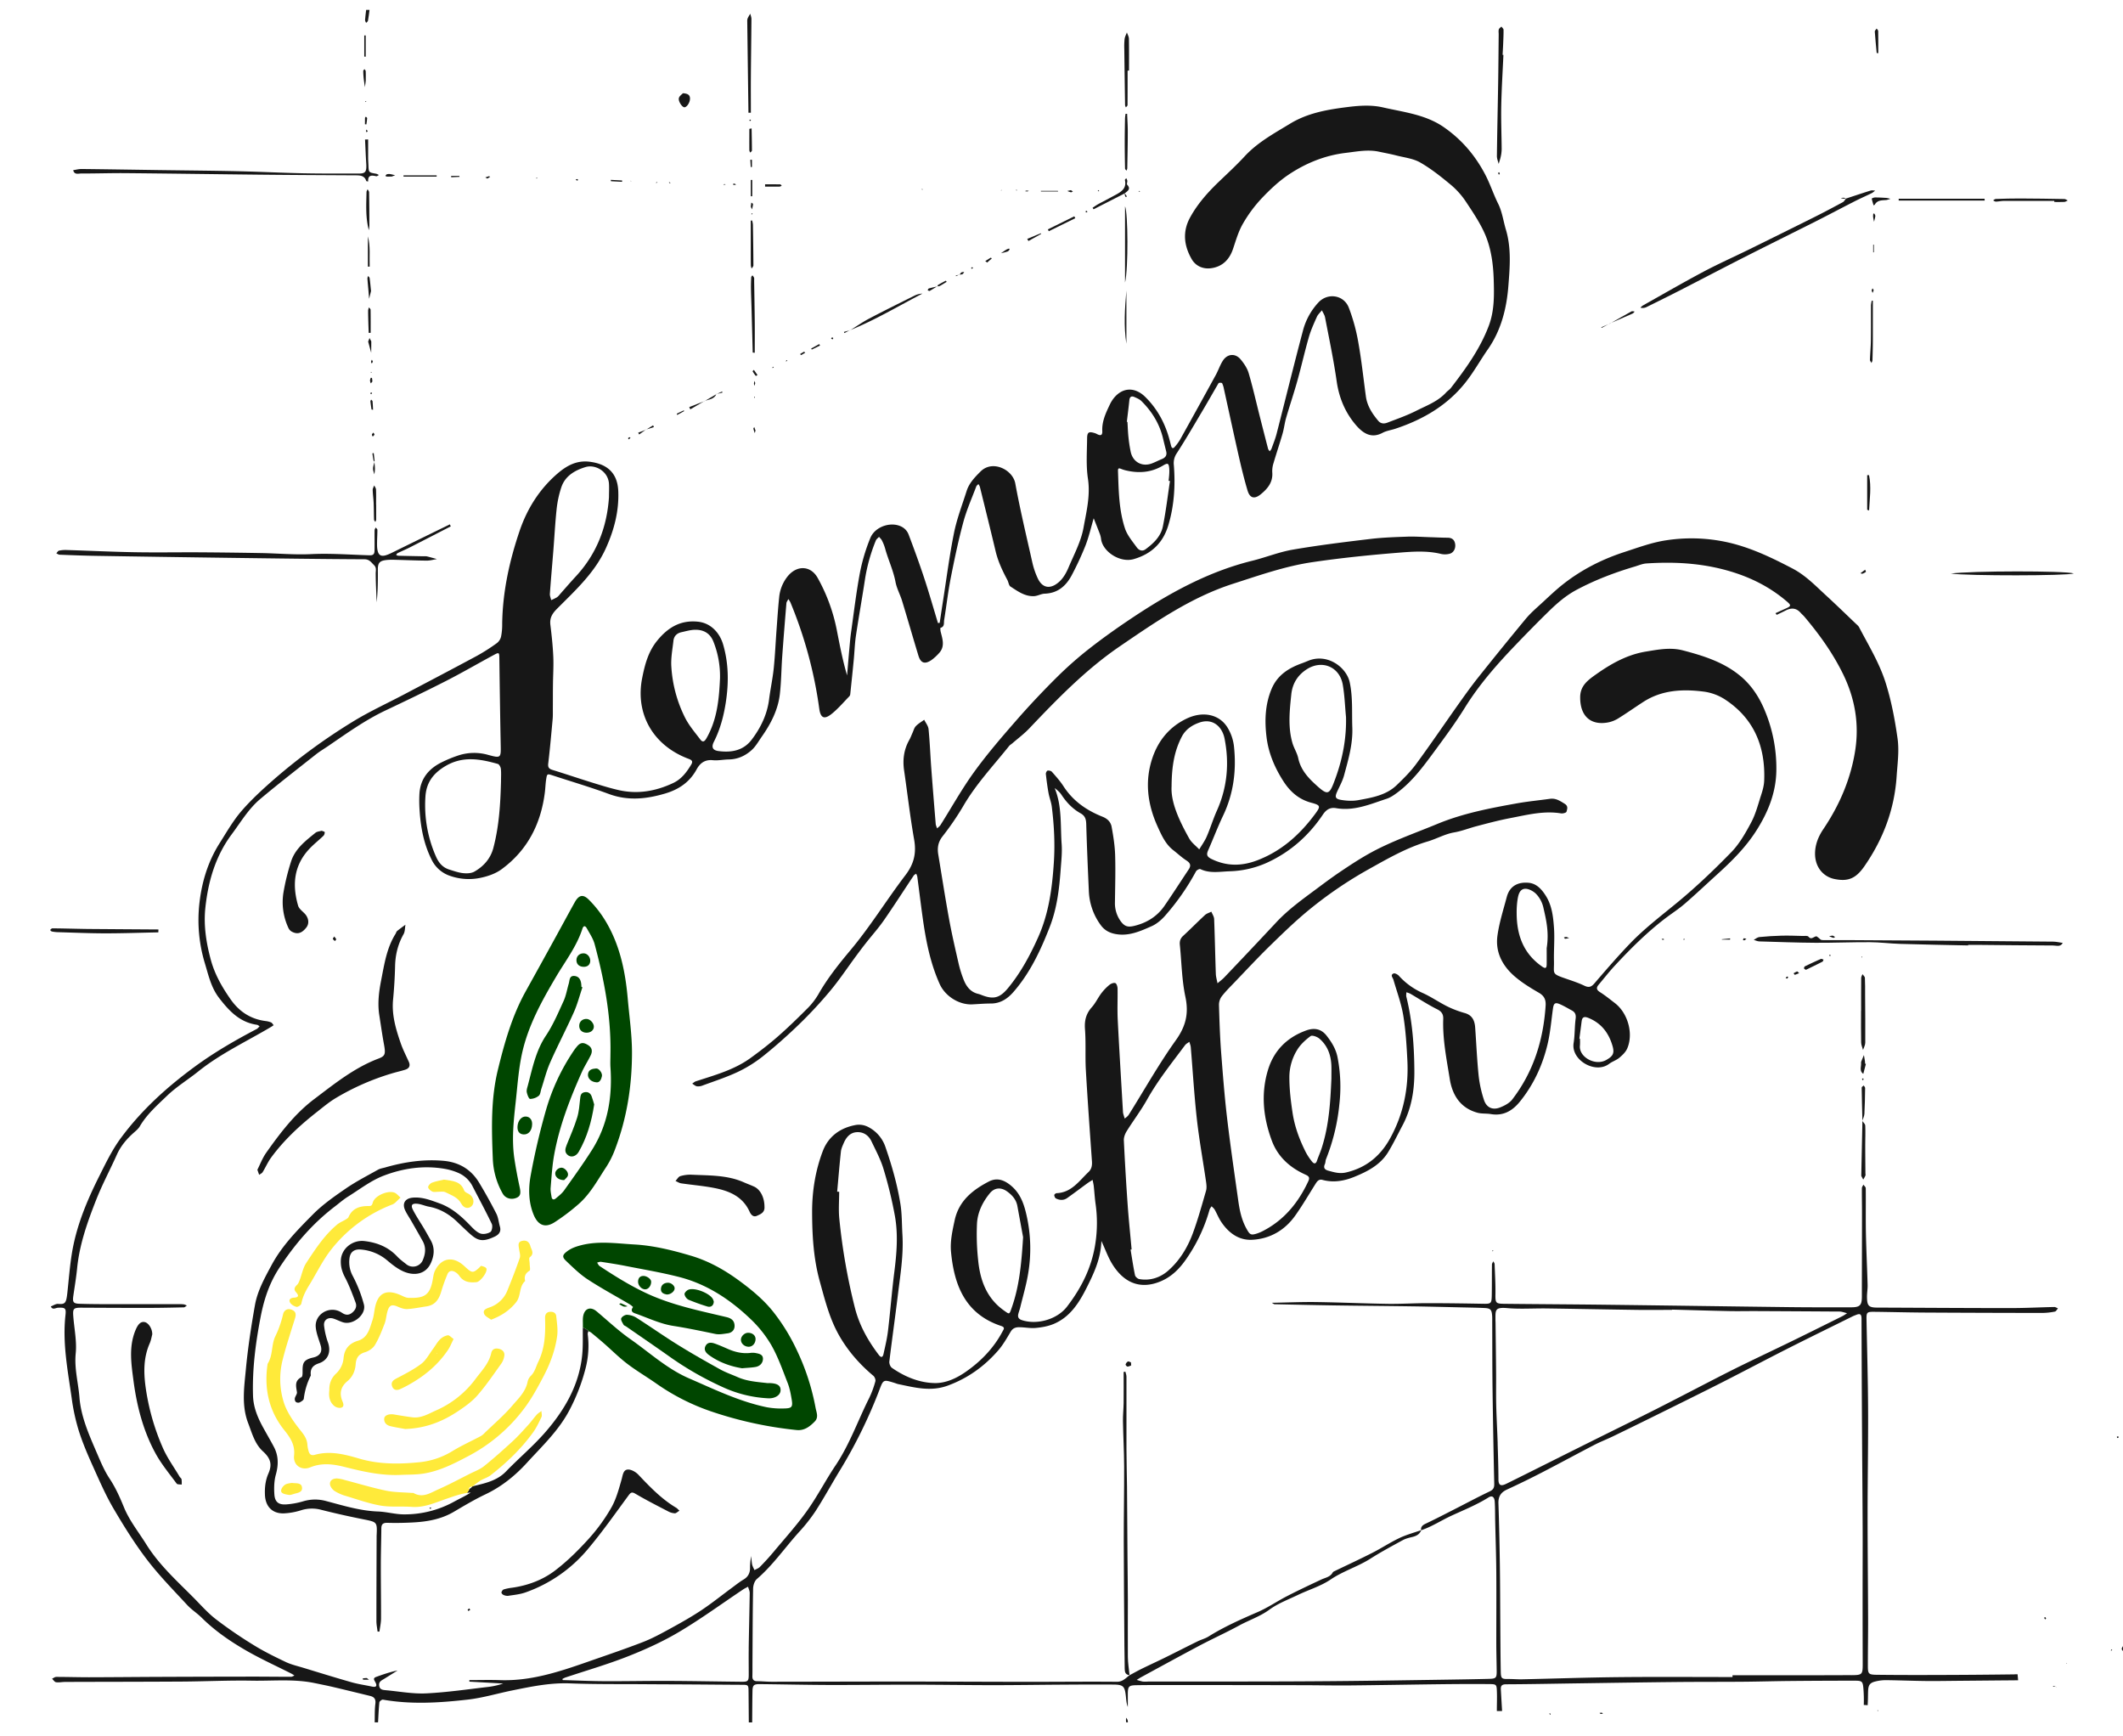 <svg id="Layer_1" data-name="Layer 1" xmlns="http://www.w3.org/2000/svg" viewBox="0 0 2519.54 2059.63"><defs><style>.cls-1{fill:#171717;}.cls-2{fill:#004600;}.cls-3{fill:#ffea3a;}</style></defs><title>lemon-tree-letters</title><path class="cls-1" d="M2440.59,2001.71l.1-.12s0,0,0,0Z"/><path class="cls-1" d="M1686.67,1815.83l.06-.13-.19.07v.1Z"/><path class="cls-1" d="M2390.54,1986.78v7.06l4.5,0q-.35-3.54-.6-7.08Z"/><path class="cls-1" d="M2438,1550.92c-17.28.36-34.55,1.28-51.83,1.27-52.63,0-105.25-.37-157.88-.57-10.28,0-12.37-1.83-12.57-12-.1-5,.86-9.94.73-14.89-.56-20.27-1.58-40.53-2-60.8-.35-18,0-35.94-.21-53.91,0-1.44-1.8-2.87-2.77-4.31-.63,1.38-1.79,2.76-1.8,4.14-.09,10,.14,20,.13,29.93,0,32.89-.17,65.77-.16,98.66,0,10.38-2.16,12.83-12.9,12.84-24,0-48,.09-72-.2-72-.86-143.9-1.94-215.85-2.81-41-.5-82-.7-122.93-1.14-11.21-.11-11.32-.82-11.18-12.25.14-11.62-.57-23.25-1-34.87,0-1.12-1-2.2-1.6-3.3-.54,1.26-1.53,2.51-1.55,3.77-.15,12,0,24-.21,36-.19,10.68-.71,10.79-11.52,10.58-21.63-.4-43.26-.7-64.89-.7-15.57,0-31.14,1-46.7.8-28.31-.42-56.6-1.71-84.9-2.11-17.2-.24-34.4.52-53.05.85,2,1.14,2.56,1.71,3.12,1.72,23.92.51,47.85,1.06,71.78,1.41,30.86.46,61.72.67,92.58,1.12,19,.27,37.93.77,56.89,1.2,9.32.21,18.64.33,28,.76,7.1.33,8.56,1.94,9.1,9.09.2,2.65.1,5.33.11,8,.12,26.9.05,53.8.4,80.69q.74,55.37,2,110.73c.1,4.55-.93,7-5.43,9.12-14.7,7-29,14.7-43.54,22.09-10.62,5.41-21.21,10.91-32,16-3.62,1.73-6.39,3.47-5.84,7.93l.19-.07-.06.13c12.84-4.33,24.13-11.88,36.31-17.45,14.76-6.76,29.78-12.82,43.6-21.49,4.22-2.65,7-.66,7.37,5.29.47,7.63.36,15.3.52,23,.45,20.23,1.16,40.47,1.31,60.71.21,27.6,0,55.21,0,82.82,0,11.31.34,22.61.47,33.91.09,8.26-.73,9.36-8.9,9.57-19.3.5-38.6.77-57.91,1.06-35.57.52-71.14,1.08-106.72,1.45q-45.36.48-90.74.58-74.87.16-149.73.11a37.31,37.31,0,0,1-6,0,64.21,64.21,0,0,1-7.2-2c1.9-1.15,3.75-2.38,5.7-3.44,22.94-12.45,45.8-25,68.87-37.23,15.55-8.22,31.63-15.46,47.07-23.88,11.83-6.45,24.67-10.61,35.85-18.79,10.17-7.44,22.46-12,34-17.55,12.85-6.14,27-10.31,38.59-18.18,15-10.14,32.3-15.23,47.41-24.84,12.39-7.88,25.37-14.84,38.27-21.89,3.43-1.88,7.44-2.84,11.3-3.77,4.77-1.15,8.68-3.12,10.54-7.94l-.13,0v-.1c-8.63,3-17.57,5.43-25.78,9.34-11,5.23-21.21,12-32.06,17.52-14.68,7.47-29.64,14.37-44.47,21.54-.89.43-2,.87-2.46,1.64-3,5.61-8.89,6.25-13.87,8.6-13.49,6.35-27,12.69-40.25,19.51-11.74,6-22.75,13.66-34.81,18.9-20,8.69-39.85,17.39-58.36,29-4.12,2.59-9.07,3.8-13.48,6-13,6.38-25.87,13-38.85,19.38-8.89,4.38-17.93,8.48-26.83,12.85-5,2.46-9.86,5.21-14.78,7.84l.15-.16c-4.62,3.49-8.18,8-15.27,7.9-35.29-.32-70.59.09-105.89.06-48.94,0-97.89-.32-146.83-.34-52.31,0-104.61.2-156.92.24-5.65,0-11.31-.6-17-.63-4.31,0-6-2-5.83-6.11.16-5.33.07-10.66.1-16,.18-29.26.21-58.53.76-87.78.07-3.89,1.68-9,4.45-11.37,19.08-16.44,33.28-37.17,50-55.7A199.56,199.56,0,0,0,968,1792.92c9.87-15.33,18.61-31.37,28.09-47a580.76,580.76,0,0,0,47.51-96.46c4.73-12.53,4.72-12.58,17.77-8.54,1.6.49,3.14,1.19,4.76,1.52,19.44,4,38.34,9.22,58.72,1.73,23.9-8.78,43.41-22.88,59.78-41.7,5.83-6.7,10.31-14.66,14.88-22.35,2.45-4.13,6-5.24,10-5.21,6.55,0,13.17,1.45,19.62.86,7.14-.65,14.54-1.94,21.12-4.65,19.33-8,30-24.58,38.94-42.23,8.74-17.36,17.28-35,17.92-56.34,4.72,10.19,7.92,19.39,12.93,27.48,13.53,21.87,33,30.78,57.65,20.32,13.41-5.7,22.59-15.47,30.24-26.52a194,194,0,0,0,27.54-58.32c.42-1.49,1.59-2.77,2.41-4.15,1.26,1.35,2.84,2.53,3.72,4.1,2.62,4.63,4.57,9.67,7.48,14.09,8.74,13.27,21,22.46,37,21.61,21.28-1.13,38.88-11.4,51.29-29,8.6-12.17,16.13-25.1,24.09-37.71,1.89-3,4-5.47,8-4.38,13,3.56,25.58,1.37,37.76-3.58,15.9-6.46,31.06-14.27,40.33-29.55,6.17-10.15,11.3-20.93,16.89-31.43,10.78-20.22,14.27-42.09,14.11-64.66-.2-29.64-2.35-59.1-9.5-88-.42-1.69,0-3.59,0-5.39a26.33,26.33,0,0,1,4.61,1.67c10.62,6.18,20.91,13,31.89,18.47,5.45,2.71,7.45,6,7.25,11.5-.84,24.17,4,47.78,7.77,71.4,3.07,19.13,12.7,34.42,32.92,39.9,5,1.37,10.59.71,15.81,1.59,14.94,2.52,25.83-4,34.72-15.07,16.11-20,26.69-42.94,32.59-67.76,3.29-13.82,4.43-28.16,6.41-42.29.88-6.35,2.58-7.75,8.29-5.26,4.86,2.11,9.44,4.89,14.13,7.41,4,2.15,5.12,5.16,4.49,9.9-1.25,9.52-.86,19.28-2.38,28.74-3.29,20.45,25.81,37.07,42.14,24.73,3.69-2.79,8.45-4.2,12-7.15,3.69-3.09,7.61-6.78,9.46-11.06,7.67-17.68.74-42.12-14.65-53.91-5.81-4.45-11.5-9.11-17.67-13-4.22-2.68-4.62-5.16-1.64-8.71,6.42-7.64,12.57-15.53,19.36-22.83,18.57-20,37.87-39.25,59.62-55.86,7.65-5.85,15.85-11.06,23.12-17.34,13.07-11.29,25.61-23.19,38.42-34.78,17.28-15.63,33.82-32,46.43-51.71,14-21.86,23.65-45.28,24-71.86a177,177,0,0,0-14.49-72.88c-6.24-14.56-15.12-28.12-27.6-38.65-19.91-16.8-43.88-24.36-68.55-30.82-15.2-4-29.77-1-44.45,1.39-21.84,3.62-40.71,14.16-58.52,26.74-9.51,6.72-19.07,13.35-19.2,27.15-.22,23.44,13.27,34.15,33.8,30a36.74,36.74,0,0,0,11.86-4.94c9.84-6.14,19.33-12.83,29.06-19.14,22.29-14.47,47.14-15.55,72.26-12.31a61,61,0,0,1,24.94,9.31c34.65,22.77,48.16,56.3,46.44,96.71-.26,5.88-2,11.82-3.87,17.48-3.44,10.69-6.27,21.81-11.49,31.61-6.66,12.48-13.89,25.33-23.63,35.34-20.61,21.19-42.13,41.72-65,60.48-18.77,15.44-38.12,30.19-55,47.71-14.74,15.34-28.65,31.49-42.54,47.62-3.74,4.34-6.71,5.14-11.88,2.67-6.87-3.28-14.17-5.7-21.4-8.19-18.18-6.26-14.29-5.55-14.65-21-.3-13.28.95-26.63,0-39.84-.93-12.87-2.39-26-9.54-37.42-4.87-7.8-11.1-14.87-20.65-15.68-11.21-1-22.07,2.7-25.85,16.91-4,15.1-8.85,30.14-11,45.53-2.9,20.4,6.34,37,21.74,49.78,8.4,7,17.85,12.78,27.33,18.25,6.43,3.72,8.53,8.3,8.06,15.48-2.7,40.84-14.47,78.46-39.59,111.16-3.39,4.41-9.35,7.52-14.74,9.59-8.79,3.38-16-.08-18.89-9.18a142,142,0,0,1-6.21-28c-2-19.19-2.8-38.5-4.18-57.75-.59-8.19-3.35-14.63-12.32-17.18a120,120,0,0,1-20.5-7.75c-10.1-5-19.48-11.61-29.76-16.19a83.14,83.14,0,0,1-28-20.33c-1.46-1.6-4.86-3.34-6.31-2.69-4.23,1.9-.85,4.86-.09,7.51,4,14,9.26,27.9,11.63,42.23,2.92,17.68,4,35.74,4.9,53.69,1.59,32.57-4.67,63.65-20.58,92.37-11.49,20.75-28.19,34.65-51.93,40.26-7.89,1.86-14.24-.12-21.17-2-4.25-1.14-6.35-3.24-4.22-7.91.8-1.77.6-4,1.33-5.8a238.46,238.46,0,0,0,15.9-65.65,182.26,182.26,0,0,0-2.29-55.59c-2-9.76-7-17.77-13-25.41-6.55-8.32-15-9.42-24.21-6.06-22.71,8.25-38.31,23.78-45.32,47-8.62,28.54-5.47,56.88,4.79,84.23,7,18.52,21.05,31.28,39,39.49,3.82,1.74,6.46,3,4.18,8-11.76,25.4-28.59,46.13-53.86,59.18a46,46,0,0,1-6.41,2.78c-8,2.7-9.16,1.76-13.22-5.57-5.78-10.4-8.09-21.7-9.7-33.18-4.64-32.94-9.48-65.86-13.36-98.89-3-25.78-5-51.68-7-77.57-1.38-18.59-2-37.25-2.53-55.88a16.94,16.94,0,0,1,3.23-10c4.41-5.75,9.64-10.9,14.68-16.15,13.81-14.39,27.38-29,41.64-43,15-14.62,30-29.27,46.12-42.58a484.48,484.48,0,0,1,72.49-49.47c22.41-12.51,44.71-25.35,69.39-32.64,10.75-3.18,20.7-8.92,31.48-10.77,9.09-1.56,17.35-4.91,26-7.21,13.46-3.56,27-7.16,40.62-9.77,19.88-3.79,39.71-9,60.34-5.61,2.09.34,6.11-.74,6.43-1.92.82-3.07,2.38-6.67-2.1-9.45-5.48-3.41-10.58-6.88-17.46-5.92-13.16,1.83-26.42,3.08-39.49,5.42-32.1,5.76-64.1,11.87-94.49,24.49-27.63,11.46-56.06,21.09-82.17,35.92-11.23,6.38-22.06,13.52-32.79,20.74-9.65,6.5-19,13.48-28.33,20.43-16.56,12.31-33.35,24.32-47.55,39.52q-30.67,32.85-61.72,65.37c-2.44,2.56-5.36,4.67-8.06,7-.7-3.79-1.89-7.56-2-11.37-.76-21.62-1.15-43.26-2-64.88-.11-2.94-2.14-5.8-3.29-8.7-2.56,1.29-5.59,2.08-7.62,4-8.79,8.12-17.18,16.69-26,24.81-3.33,3.08-4.2,6.48-3.77,10.7,2.06,20.52,2.3,41.42,6.56,61.46,4.2,19.77.56,34.93-11.3,51.51-20.28,28.37-37.42,59-56,88.6-1.1,1.76-3.09,3-4.67,4.43-.58-1.87-1.22-3.72-1.73-5.61a14.66,14.66,0,0,1-.41-3c-2.1-36.21-4.36-72.42-6.18-108.64-.61-12.28,0-24.62-.2-36.93,0-2.32-1.11-6-2.65-6.58-1.85-.72-5.21.59-7,2.09a58.67,58.67,0,0,0-9.64,10c-4,5.31-6.83,11.58-11.23,16.48-6.91,7.69-8.94,15.9-8.14,26.19,1.22,15.91.12,32,1,47.93,2.07,36.25,4.7,72.46,7.25,108.68.35,5-.37,9.27-4.06,12.78-11.14,10.59-20.14,24.39-37.88,25.13-1,0-2.82,1.52-2.78,2.25.07,1.39.87,3.41,2,4,4.4,2.21,9.12,2.48,13.3-.46,8.11-5.72,16-11.72,24-17.55,2-1.45,4.13-2.7,6.21-4,.47,2.51,1.11,5,1.39,7.53.77,7,1.15,13.94,2.12,20.86a161.21,161.21,0,0,1-.14,46.37c-4.18,28.7-16.49,53.16-33.73,75.6-11.69,15.22-35.46,21.87-53.33,16.11-4.06-1.31-5.41-3.5-4.49-7.35.62-2.59,1.62-5.08,2.25-7.67,3.2-13.22,7.1-26.33,9.34-39.72a178.39,178.39,0,0,0-2.86-74.1c-3.23-12.75-8.08-23.59-18.66-31.85-7.85-6.12-16-8.51-25-3.87-19.41,10.06-35.66,23-40.62,46.06-2.67,12.42-5.48,24.86-4.29,37.53,3.76,40.06,17.25,73.85,59.53,87.84,5,1.65,3,3.86,1.55,6.58-10.56,19.86-25.75,35.49-44.1,48.17-10.88,7.51-23.38,13.17-36.12,13-18.43-.3-35.67-7.42-51-18.07-1.9-1.33-3.36-5.07-3.08-7.46,3.13-26,6.84-52,10-78,2.92-24.11,7-48.14,5.53-72.59-.75-12.24-.46-24.64-2.42-36.68-3.74-23-10.12-45.36-17.76-67.39a41.55,41.55,0,0,0-20.21-23.59,23.8,23.8,0,0,0-14.22-2.61c-18.62,3.16-33.09,13.31-39.85,31-8.83,23.14-12.75,47.6-12.72,72.38.05,27.67,1.64,55.37,9.05,82.17,5.48,19.82,10.6,40.24,19.82,58.4,10.47,20.61,25.72,38.65,43.8,53.79,1.59,1.33,2.93,4.68,2.4,6.53a111.77,111.77,0,0,1-7.21,19.61c-13.45,26.68-23.23,55.16-40.06,80.23-11.86,17.67-21.61,36.79-34,54.08-12.13,17-26.26,32.61-39.68,48.69-5.1,6.11-10.52,12-16.08,17.66-1.68,1.72-4.29,2.54-6.47,3.77-1-2.32-2.35-4.55-2.85-7a80,80,0,0,1-.9-9.71,64.64,64.64,0,0,0-1.49,13.91c.05,6.22-2.2,10.74-7.69,14-4.54,2.7-8.7,6-13,9.2-12.27,9-24.18,18.62-36.84,27.07-11.79,7.87-24.21,14.85-36.65,21.67-10.76,5.89-21.61,11.87-33,16.28-22,8.51-44.33,16-66.58,23.8-33.33,11.65-66.8,22.6-102.85,21.36-12.15-.42-24.32-.07-36.47-.07l0,1.86,40.13,2.23a90.7,90.7,0,0,1-17,3.93c-24.76,2.85-49.48,6.55-74.33,7.75-15.8.76-31.79-2.27-47.68-3.73-3.57-.33-7.55-.48-8.22-5.49-.63-4.78,3-6.18,6.09-8.09l15.78-9.86c-8.87,1.78-17.2,4.67-25.49,7.69-4.08,1.48-2.19,3.78-.84,6.27,2.4,4.44,1,6.24-4,5.15-8.13-1.74-16.41-2.88-24.38-5.15-19.15-5.44-38.17-11.36-57.21-17.16-7-2.12-14.2-3.75-20.72-6.84-12.88-6.13-25.77-12.44-37.89-19.93a520.88,520.88,0,0,1-45.15-30.9c-9.91-7.68-18.29-17.38-27.21-26.32-19.68-19.74-40.38-38.5-55.34-62.52-9.08-14.58-20-28-26.57-44.13-4.76-11.64-10-23.33-16.92-33.76-6.16-9.31-10.31-19.24-14.64-29.3-9.32-21.69-19.3-43.52-21.16-67.07-1.37-17.35-6.22-34.28-4.44-52.22,1.41-14.26-1.68-29-2.84-43.5-.79-9.91.08-10.83,10.2-10.79,25.3.13,50.61.28,75.91.25,15,0,30-.3,45-.64,1.22,0,2.42-1.38,3.63-2.11a14.33,14.33,0,0,0-3.42-1.42,41.17,41.17,0,0,0-6-.29c-22.66,0-45.32.09-68,0-16.65,0-33.31.11-49.94-.44-7.6-.25-8.43-2.1-7.35-9.58,1.56-10.84,3.4-21.67,4.48-32.56,2.82-28.44,12.31-55.06,22.65-81.3,7.17-18.2,16.48-35.54,24.48-53.42,4.75-10.61,12-19.06,20.6-26.58,2.46-2.15,5.08-4.42,6.7-7.18,8.34-14.2,20.65-25,32.21-36.13,11.16-10.75,24.72-19,36.87-28.73,26.61-21.38,57.48-35.72,86.59-53,1.08-.63,2.09-1.38,3.13-2.08-1-1.15-1.83-2.78-3.11-3.34a25,25,0,0,0-6.77-1.64c-17.56-2.35-31-11.21-41.09-25.58s-18.85-29.53-23.57-46.93c-5.54-20.41-8.74-41.11-6.49-62,3.38-31.36,12-61.22,31.32-87.12,10.72-14.39,19.94-30.16,33.79-41.79,21.64-18.17,44-35.47,66.18-53,4.68-3.7,9.89-6.74,14.82-10.12,21.95-15,43.58-30.55,67.78-42s48.08-22.91,71.79-35c18.94-9.67,37.34-20.4,56.07-30.49,7.1-3.82,7-3.6,7.15,4.54.46,33.94.92,67.88,1.6,101.82.31,15.4.36,16.06-14.84,11.91a60.09,60.09,0,0,0-35.34.61,148.94,148.94,0,0,0-20.18,8.32c-15.36,7.65-25.06,19.59-26.1,37.3A161.8,161.8,0,0,0,498,962c1.32,20.07,5,39.61,14.11,57.82a37.44,37.44,0,0,0,22.54,19.68,67.07,67.07,0,0,0,36.32,2c8.53-1.82,17.52-5,24.45-10.14,30.72-22.59,46.63-54,51.24-91.42.61-5,.73-10,1.49-14.91,1.09-7.15,1.22-7,8.13-4.77,22.11,7.27,44.49,13.82,66.31,21.89,22.51,8.33,44.3,6.08,66.57-.47,16.42-4.82,29.28-13.51,37.57-28.7,4.1-7.52,9.88-11.83,19.27-10.91,6.23.61,12.62-.79,18.95-.89,10.57-.16,19.65-4.36,27.15-11.16,4.81-4.36,8.13-10.41,11.93-15.82,10.83-15.41,19.42-32,21.53-50.88,1.62-14.5,1.7-29.17,2.73-43.74,1.52-21.25,3.24-42.49,5-63.72.14-1.7,1.52-3.3,2.33-5a28.47,28.47,0,0,1,2.48,4.06,508.05,508.05,0,0,1,34.16,125.83c1.52,11.24,5.86,13.5,14.83,6.29,7.65-6.15,14.09-13.83,21-20.9a4.7,4.7,0,0,0,1-2.67c1.42-13.51,2.83-27,4.13-40.55.92-9.6,1.21-19.3,2.63-28.83,3.28-22,7.25-44,10.6-66a204.89,204.89,0,0,1,13-46.74c.68-1.67,2.49-2.88,3.77-4.31,1.17,1.42,2.64,2.68,3.43,4.28a51.35,51.35,0,0,1,3.72,9.26c3.64,13.48,9.79,26.12,12.41,40,1.45,7.7,5.49,14.87,7.81,22.45,6.6,21.62,12.81,43.36,19.39,65,2.72,8.91,7.61,10.53,15.49,5.19a56.29,56.29,0,0,0,8.78-8c7.45-7.82,4.39-16.62,2.17-25.35-.41-1.61-.6-4.76-.26-4.85,5.13-1.4,3.8-5.81,4.33-9.11,2.7-16.75,4.61-33.65,7.89-50.28,4.37-22.19,9-44.37,14.92-66.2,3.88-14.4,10.06-28.17,15.32-42.19.41-1.09,1.65-1.87,2.5-2.8a13.26,13.26,0,0,1,1.74,3.06c6.29,25.48,12.63,51,18.7,76.49,2.89,12.2,8.15,23.34,14,34.28,1.36,2.53,1.62,6.4,3.64,7.72,8.57,5.55,17.11,11.92,28,11.4,4.23-.2,8.36-2.77,12.58-2.92,15.93-.55,25.83-9.59,32.58-22.75a357.39,357.39,0,0,0,15.89-34.38c4.12-10.73,6.7-22.06,9.74-32.35,2.16,5.5,4.86,12.19,7.41,18.93a26.19,26.19,0,0,1,1.35,5.82c1.93,14.87,22.47,28.46,38.8,23.7,21.37-6.22,34.72-19.52,40.88-39.77,7.12-23.38,8.58-47.64,6.65-72a20.68,20.68,0,0,1,3.54-13.91c10.61-16.42,20.42-33.37,30.41-50.18,6.11-10.27,12-20.68,18-31,.49-.86,1.07-2.11,1.81-2.28,1.16-.26,3.26-.15,3.6.51a27.22,27.22,0,0,1,2.08,6.63c5.9,26.66,11.6,53.36,17.66,80,3.1,13.63,6.4,27.23,10.39,40.62,2.75,9.2,8.26,10.55,15.77,4.4,8.15-6.68,14.55-14.39,13.56-26.1a30.6,30.6,0,0,1,1.48-10.81c3.45-11.76,7.4-23.37,10.79-35.14,1.75-6.05,2.38-12.41,4.14-18.45,4.26-14.64,9.18-29.09,13.28-43.77,4.84-17.3,8.76-34.85,13.72-52.11,2.37-8.27,6-16.21,9.51-24.09,1.3-2.9,3.94-5.2,6-7.77,1.28,2.81,3.18,5.5,3.74,8.45,4.81,25.15,10.14,50.23,13.75,75.57,2.83,19.83,10.12,37.3,22.92,52.22,9.15,10.66,18.94,15.85,31.54,9.15,4.61-2.46,10.13-3.19,15.19-4.86,32.89-10.88,62-27.82,83.63-55.37,9.62-12.23,17.22-26,26.16-38.82,15.76-22.56,22.26-48.49,24.34-75,1.75-22.29,3.72-45.14-3-67.33-3-10.15-4.42-21.09-9.07-30.41-5.74-11.49-9.57-23.71-15.65-35.18-12-22.7-27.82-41.08-48.67-55.6-21.77-15.17-47.64-17.89-72.43-23.58-13.62-3.12-27.66-2.22-41.63-.48-23.9,3-47.34,6.91-68.42,19.7-19,11.55-38.63,22.13-54.06,38.81-9.68,10.46-20.17,20.17-30.46,30-13.26,12.71-25.38,26.29-34.29,42.52-9.26,16.88-7.32,33.47,1.82,49.42,4.87,8.49,13.7,12.09,23,10.86,13.31-1.76,21.81-10.08,26.13-23,3.39-10.07,6.37-20.56,11.61-29.67a161.18,161.18,0,0,1,22.41-30.32c10-10.56,20.89-20.82,33-28.78,20.13-13.25,42.45-22.22,66.68-25.1,13.11-1.56,26.25-4.28,39.55-1.4,6.82,1.47,13.71,2.7,20.46,4.44,9.63,2.48,20.16,3.59,28.51,8.41,13.15,7.58,25.23,17.25,36.93,27a94.77,94.77,0,0,1,17.71,20.22c8.22,12.4,16.69,25,22.48,38.55,7,16.55,9.4,34.67,10,52.69.58,18.6.94,37.27-5.82,55.22-10.33,27.43-27.26,50.78-44.91,73.71-1.6,2.08-4,3.53-5.79,5.5-9.71,10.67-23.1,15.48-35.45,21.72-10.92,5.53-22.6,9.59-34.06,14-3.84,1.49-7.86,1.56-11-2.15-7.15-8.52-13.12-17.62-14.67-29-2.92-21.4-5.18-42.92-9-64.16a219.39,219.39,0,0,0-11.29-41.16c-5.93-15.15-25.1-18-36.14-6A78.05,78.05,0,0,0,1546.42,392c-10.84,40.77-20.85,81.76-31.34,122.62-1.56,6.1-4,12-6.1,17.93a13.83,13.83,0,0,1-2.13,3c-.66-1-1.63-1.94-1.92-3q-5-19.3-9.9-38.66c-4.32-17.06-8.17-34.26-13.13-51.13-1.72-5.86-5.52-11.44-9.47-16.23-6.22-7.53-15.6-6.93-21,1.23-3.45,5.21-5.38,11.39-8.4,16.92q-21.09,38.54-42.49,76.92a56.62,56.62,0,0,1-6.5,8.8c-1.87,2.22-3.4,1.49-4.13-1.15-.45-1.6-.84-3.22-1.25-4.84-5.08-20.41-14.31-38.44-29.47-53.39-12.17-12-26.93-11.67-37.49,1.57a39.93,39.93,0,0,0-4.67,7.66c-4.75,9.94-9.43,19.94-8.86,31.39.25,5.18-2.17,5.57-6.08,3.53a16.72,16.72,0,0,0-2.75-1.2c-7.2-2.2-9.11-1.25-9.18,6.37-.16,16-1.37,32.15,1,47.78,3,20.09-1.86,39.19-5.27,58.13-2.94,16.33-11.28,31.75-17.84,47.32-2.42,5.75-5.71,11.65-10.11,15.93-9.38,9.1-20.06,10.2-26.4-3.33a92.25,92.25,0,0,1-6.4-18.87c-7-31.15-14.46-62.24-20.21-93.64-3-16.33-27-28.4-41.24-14.16-7,7-13.56,13.79-16.56,23.27-5.22,16.47-11.53,32.75-14.93,49.61-5.45,27-8.91,54.41-13.19,81.65-1.31,8.36-2.55,16.74-3.82,25.11l-2.05.12c-5.39-17.72-10.45-35.54-16.25-53.11-5.73-17.36-12-34.53-18.47-51.63-2.35-6.21-7.27-10-14.06-11.51-11.83-2.58-26.71,3.54-31.54,15.55a219.26,219.26,0,0,0-12.24,40.91c-4.37,23.17-7.13,46.65-10.43,70-1,6.89-1.55,13.84-2.18,20.77-.95,10.4-1.79,20.8-2.67,31.21-5.38-18.35-8.83-36.6-12.41-54.84A208.91,208.91,0,0,0,970.53,686c-8.36-15.2-25-15.62-35.94-1.88a46.61,46.61,0,0,0-9.89,24.7c-1.35,12.91-2.17,25.88-3.13,38.83-1.13,15.24-1.77,30.52-3.35,45.71-1.27,12.19-3.91,24.22-5.46,36.39-2.29,18.06-9.9,33.79-20.71,48-10,13.14-24.21,15.44-39.39,13.46-7-.92-8.6-4.73-5.42-11,7.47-14.74,11.63-30.48,14.13-46.68,3.58-23.23,3.46-46.41-3.28-69.13-3.56-12-13.29-25.13-30.18-26.74-20.84-2-35.55,7.32-48,22.6-10.7,13.15-14.72,28.67-17.88,44.86-8,41.25,12.22,79.15,55,95.25,3.84,1.44,5.8,2.82,3.25,7-5.41,8.92-11.49,17.13-21.3,21.75-20.79,9.8-42.42,13.58-65.06,8.35-10.34-2.39-20.53-5.54-30.67-8.68-15.85-4.92-31.57-10.25-47.42-15.14-4.22-1.3-5.76-2.92-5.18-7.73,2.08-17.46,3.62-35,5.22-52.5.39-4.29.22-8.63.25-13,.06-9.62,0-19.24.14-28.86.12-10.82.86-21.67.37-32.46-.56-12.53-1.89-25-3.42-37.5-1-8,1.85-13.15,7.63-19,21.95-22.08,45.21-43.05,58.42-72.53,9.73-21.69,15.5-43.87,14.47-67.51-.92-21.06-12.79-32-34-34.65-15.4-1.91-27.25,4.73-38,13.94-21.47,18.44-36.18,41.85-45.16,68.38-12.1,35.73-20.12,72.42-20.59,110.43a70.9,70.9,0,0,1-1.36,14.87,13.86,13.86,0,0,1-5,7.65,228.29,228.29,0,0,1-23.5,15c-28.68,15.45-57.56,30.55-86.38,45.75-20.58,10.86-41.87,20.57-61.63,32.77a698.64,698.64,0,0,0-91.06,66.45c-14,12.18-27.94,24.8-40.1,38.79-10.16,11.69-18,25.47-26.34,38.65-14.54,22.95-21.85,48.51-24.36,75.27a177,177,0,0,0,7.12,68c4.21,14,7.31,28.2,16.6,40.27,11.83,15.37,24.49,29,45,31.92,1.11.16,2.09,1.15,3.14,1.76-1.14,1.08-2.1,2.5-3.43,3.2-25.37,13.29-50,27.49-73.26,44.52-33.29,24.4-63.4,51.6-88,84.9-10.39,14.06-17.77,29.54-25.53,45-14.87,29.56-27.53,59.91-32.74,92.8-2.39,15.08-3.54,30.36-5.2,45.56-1.36,12.39-2.43,14.12-11,13.45-2.78-.22-5.74,1.92-8.63,3,2,4.61,5.63,1.68,8.46,1.55,8.43-.39,9.85.42,8.93,8.58-3.77,33.53,2.77,66.27,7.42,99.12a237.71,237.71,0,0,0,8.57,38.92c4.63,14.49,10.72,28.57,17,42.48,7.5,16.66,14.83,33.52,24.05,49.23,12.26,20.89,25.17,41.6,39.86,60.81,14.45,18.89,31.3,36,47.48,53.51,5.15,5.59,11.8,9.76,17.22,15.13,15.49,15.36,33.32,27.67,52,38.51,17.74,10.3,36.55,18.76,54.88,28.06a33.31,33.31,0,0,1,3.22,2.08c-1.34.52-2.68,1.5-4,1.5-15.33,0-30.66-.21-46-.2q-54.94.06-109.88.29c-27.93.11-55.86.4-83.8.46-13,0-26-.41-39-.41-1.65,0-3.3,1.41-4.95,2.17,1.56,1.44,3,3.88,4.71,4.12,3.55.5,7.27-.33,10.92-.34,46.56-.16,93.12-.14,139.68-.44,27.29-.18,54.58-1.55,81.85-1.05,24.84.46,49.85-2.28,74.52,2.87,7.41,1.54,14.85,3,22.22,4.73,14.55,3.42,29.07,7,43.59,10.52,4.92,1.2,6.91,3.81,6.2,9.35-.92,7.23-.59,14.63-.8,22h4c.46-7.9.73-15.83,1.57-23.69.13-1.29,3-3.49,4.2-3.27,33.45,5.89,67,3.78,100.32,0,18-2,35.69-7.4,53.57-11,22.42-4.55,44.7-9.18,67.95-8.29,30.54,1.18,61.15.75,91.73,1,17.28.13,34.55.15,51.83.26,19.93.12,39.86.33,59.8.42,8.66,0,8.66-.06,8.74,8.83q.15,17.91.29,35.81h4c.1-12.32.11-24.65.35-37,.14-7.23,1.52-8.51,9.05-8.43,26.93.28,53.86.89,80.8,1,32.93.09,65.87-.37,98.8-.33,32.29,0,64.58.54,96.87.55,27.62,0,55.24-.44,82.85-.6,20-.12,39.93-.26,59.89-.1,11.77.09,13.56,1.93,14.85,13.62.48,4.28.63,8.6,2.34,12.92,0-5.2,0-10.4,0-15.59.1-8.65,1.12-10,9.73-10.2,17.3-.29,34.62-.2,51.92-.19q72.42,0,144.82.18c19,0,37.91.44,56.86.27,35.93-.33,71.86-1,107.79-1.43,19.3-.22,38.61-.33,57.91-.16,8.48.08,8.72.45,9,9.24.27,7.57-.09,15.16-.06,22.75,2.07,0,4.15,0,6.22-.06-.52-8.5-1-17-1.49-25.49-.26-4.49,1.23-6.18,6.33-6.2,29.63-.12,59.25-.75,88.87-1.17,37.28-.53,74.57-1.14,111.85-1.51,26.94-.28,53.89-.13,80.84-.35,18.28-.14,36.57-.7,54.86-.87q38.43-.36,76.87-.37c9,0,9.9.58,10.67,9.32a170.94,170.94,0,0,1,.44,19.48c1.55.09,3.09.18,4.64.29,0-.8.05-1.66.1-2.61.27-4.65.21-9.32.38-14,.27-7.54,2.16-10.11,9.48-11.76a51.16,51.16,0,0,1,11.87-1.35c15.6.19,31.18.82,46.77,1,13.28.14,26.57-.11,39.86-.23,21.87-.18,43.75-.41,65.63-.57v-7.06q-43.42.56-86.86.69c-25.27.1-50.54.1-75.8-.19-10.72-.12-11.23-.93-11.22-11.41,0-18.55.34-37.09.27-55.64-.13-41.29-.61-82.59-.6-123.88s.78-82.59.59-123.87c-.16-35.59-1.18-71.17-1.87-106.76-.16-8.4.44-9.26,8.8-9.17,19.65.21,39.3.76,59,.88q70.46.4,140.92.46a79.66,79.66,0,0,0,14.84-1.6c1.41-.27,2.45-2.49,3.66-3.81C2440.81,1551.94,2439.38,1550.89,2438,1550.92Zm-560.89-339.16c.63-5.1,3.31-5.71,7.66-4,15.72,6.22,24.74,18.28,29.11,34,2.33,8.38,0,11.69-7.54,16-13.27,7.6-33-3.66-31.29-17.27a63.86,63.86,0,0,0,0-8l-.65-.06C1875.31,1225.54,1876.23,1218.65,1877.08,1211.76Zm-46.77-64.69c-22.34-15.35-30.33-37.46-30.39-63.38a102.57,102.57,0,0,1,1-15.87c.87-5.58,2.34-12.56,8.56-13.15,4.39-.43,10.29,2.76,13.61,6.18a34.27,34.27,0,0,1,8.38,15.41c3.39,14.82,7.11,29.76,4.08,48.77,0,4.1.06,11.73,0,19.36C1835.44,1148.28,1834.64,1150,1830.31,1147.07ZM1549.5,1366.86c-7.43-14.87-13.09-30-15.59-46.92-2.1-14.1-3.77-28-3.71-42.21a61.65,61.65,0,0,1,9.43-32.19c3.87-6.28,9.78-11.65,15.77-16.09,1.83-1.36,7.79.75,10.41,3,9.94,8.45,13.89,19.93,14.27,32.74.12,4.32,0,8.64,0,14.79-1.16,26.71-2.69,55.21-11.63,82.67-1.64,5-3.85,9.88-5.57,14.89-1.44,4.2-3.83,3.3-5.73.91A67.61,67.61,0,0,1,1549.5,1366.86Zm-212.38-24.54c7.88-12.67,17-24.63,24.28-37.63,12.89-23,29.33-43.43,45-64.46,1.24-1.67,3.37-2.67,5.09-4,.59,2.13,1.52,4.23,1.7,6.4,2.41,28.52,4.07,57.12,7.25,85.55,2.77,24.76,7.29,49.32,10.87,74,.51,3.54.94,7.46,0,10.79-4.9,16.92-9.59,34-15.67,50.45-6.27,17-15.82,32.68-29.48,44.55-9.17,8-21.26,12.14-34.15,9.8-1.94-.35-4.6-2.74-5-4.59-2.1-10.06-3.58-20.25-5.27-30.4l1.25-.17c-1.58-17.54-3.44-35.06-4.68-52.62q-2.71-38.3-4.54-76.65C1333.56,1349.71,1335.13,1345.51,1337.12,1342.32ZM1191.37,1555c-20.43-14.54-28.09-35.67-30.47-59.17a283.58,283.58,0,0,1-1.43-43.79c.73-13.48,6.67-25.7,15.33-36.2,5.54-6.71,13.23-7.2,20.33-2.1,6.13,4.4,10.88,9.72,12.29,17.43,2.68,14.66,5.39,29.31,6.77,36.86-2,33.35-4.8,59.1-13.53,83.85C1197.71,1560.21,1198.17,1559.8,1191.37,1555Zm-176.73-2.9a719.23,719.23,0,0,1-18.56-106c-1.06-10.53-.16-21.26-.16-31.9l-2.37-.13c1.44-15.85,2.72-31.72,4.42-47.55.38-3.54,2-7,3.46-10.35,2.94-6.75,7.56-12.23,15.31-12.71,8-.5,14.13,3.78,17.54,10.94,5.12,10.77,10.89,21.44,14.27,32.79a497.34,497.34,0,0,1,13.59,56.15c3.87,22.05,2,44.31-.83,66.5-2.91,23-4.69,46.22-7.44,69.29-1.1,9.21-3.3,18.3-5.3,27.38-.88,4-2.67,5.17-5.76,1.1C1030.05,1590.78,1019.94,1572.83,1014.64,1552.06ZM1340.31,474.87c.42-4.07,2.53-5.29,6-3.75,2.94,1.3,6.15,2.63,8.36,4.83,12.48,12.42,21.47,26.95,25.58,44.26,1.22,5.14,2.5,10.26,3.76,15.39,1.18,4.79-1,7.52-5.31,9.23-4,1.6-7.83,3.68-11.88,5.16-11.48,4.2-22.3-1.72-24.9-13.75a167.07,167.07,0,0,1-2.71-17.71c-.63-5.94-.8-11.93-1.17-17.9l-.73-.1C1338.34,492,1339.42,483.44,1340.31,474.87Zm-10.07,81.42a41,41,0,0,0,5.68,1.86c15.45,3.69,30.22,2.69,44.25-5.68,6-3.61,7-2.79,7.53,4.13a52.35,52.35,0,0,1-.13,7c-.14,2.32-.45,4.62-.69,6.94l1.62.24c-2.73,18-4.83,36-8.41,53.82-2.38,11.89-11.06,20.16-20.6,27.18-4.23,3.11-8.16.84-10.46-2.34-5.19-7.2-11.34-14.39-14-22.59-7.19-22-7.43-45.11-8.22-68C1326.7,555.84,1327.65,555.24,1330.24,556.29Zm-516.89,296A155.72,155.72,0,0,1,796.73,791c-.68-10.12,1.37-20.46,2.5-30.67.61-5.56,4.15-9,9.59-10.17,5.19-1.13,10.42-2.71,15.66-2.85,10.13-.27,18,3.78,22.09,13.79A110.6,110.6,0,0,1,854.49,805c-1.09,24.69-3.41,49.1-16.19,71.24-2.48,4.28-4.66,4.61-7.24,1.21C824.87,869.24,818,861.29,813.35,852.25ZM652.59,704.66c1.19-16.89,2.71-33.76,4.06-50.64s2.2-33.69,4-50.46a123.52,123.52,0,0,1,5.49-25.22c4.49-13.58,16-20.18,28.58-24.06,11.67-3.61,27,4.87,28,19.68.32,5.3,0,10.63,0,15.94-2.36,36-14.87,67.76-39.63,94.4-6.34,6.82-12.39,13.92-18.59,20.88a17.78,17.78,0,0,1-3.47,3.56,66.4,66.4,0,0,1-6.88,3.37C653.62,709.62,652.42,707.09,652.59,704.66Zm-58,222.66c-.69,26.57-2.25,53.12-9.12,79-3.33,12.52-11.54,21.77-22.56,28-3.63,2.06-8.89,2.24-13.24,1.78-5.54-.59-11-2.54-16.35-4.22-7.78-2.41-12.47-7.74-15.82-15.28a150.74,150.74,0,0,1-12.64-70.8c.94-16.79,8.93-27.83,23.42-36.55,20.84-12.53,41.45-8.68,62.51-2.76,1.68.48,3.4,3.75,3.63,5.88C594.94,917.3,594.58,922.33,594.58,927.32Zm294,1028.83c-.16,10.32,0,20.64,0,30.95,0,7.68-.84,8.58-8.64,8.5-29-.3-57.93-.88-86.9-1-25.26-.11-50.53.46-75.8.33-16.47-.08-32.95-.86-49.43-1.32-.11-.44-.23-.87-.35-1.3a23.09,23.09,0,0,1,3.13-1.6c24.9-8.33,50.2-15.62,74.59-25.23,21-8.26,41.77-17.72,61.12-29.23,25.94-15.42,50.41-33.32,75.54-50.12,1.87-1.25,3.94-2.2,5.92-3.29.7,2.48,2,5,2,7.43C889.43,1912.23,888.87,1934.19,888.54,1956.15Zm888.83-243.41c-.48-15.24-1.39-30.46-1.74-45.71-.31-13.28,0-26.58-.15-39.87-.15-19.21-.42-38.43-.64-57.64,0-1-.12-2-.11-3,.13-11.59-1.3-15.62,14.06-14.28s31.21.17,46.82.39c35.59.49,71.17,1.21,106.76,1.7,14,.2,27.93,0,41.9,0V1554c22.63.6,45.25,1.3,67.88,1.76,11,.22,21.94-.06,32.9,0q47.41.23,94.82.53a28.56,28.56,0,0,1,5,.16c2.42.45,4.79,1.23,7.17,1.87-1.89,1.18-3.71,2.54-5.7,3.54-19.61,9.75-39.21,19.53-58.89,29.13-19.07,9.31-38.26,18.36-57.35,27.64-10.4,5.06-20.74,10.27-31,15.55-24.51,12.58-48.92,25.38-73.5,37.83-23.1,11.7-46.39,23.06-69.58,34.6q-29.31,14.59-58.6,29.26c-16.51,8.24-33,16.54-49.55,24.68-5.65,2.78-9.61,3.15-9.59-5.14C1778.28,1741.2,1777.82,1727,1777.37,1712.74Zm419.57,275c-39.31.22-78.61.11-117.92.13h-22.94c0,.72,0,1.43,0,2.15-45,0-89.94-.35-134.91.11-38.28.39-76.56,1.74-114.84,2.58-5.32.11-10.65-.4-16-.36-8.19.08-9.14-.41-9.3-8.94-.37-19-.4-38-.55-57-.17-23.29-.18-46.58-.53-69.87-.36-24.2-.87-48.41-1.68-72.6-.27-8.06,2.76-13,10.11-16.4q21.19-9.74,41.92-20.47c20.61-10.63,41-21.74,61.57-32.41,7.34-3.81,15.12-6.78,22.57-10.39q28.27-13.69,56.44-27.64c24.45-12.1,48.93-24.16,73.26-36.5,25.76-13.08,51.28-26.64,77.06-39.68s51.7-25.7,77.57-38.5c1.49-.73,3.07-1.28,4.62-1.89,4.61-1.81,5.78.2,5.79,4.64q.2,69.92.63,139.82c.21,36.29.55,72.57.7,108.86.1,25.31-.06,50.62-.06,75.93q0,42,.13,83.95C2210.65,1987.11,2210.48,1987.71,2196.94,1987.79Z"/><path class="cls-1" d="M438.54,11.79c-.59,4.27-1.05,8.55-1.84,12.78-.18,1-1.47,1.72-2.24,2.57-.43-1.16-1.27-2.35-1.2-3.47.26-4,.83-7.92,1.28-11.88Z"/><path class="cls-1" d="M2522.54,1961.79c-6-5-6-5,0-12Z"/><path class="cls-1" d="M1336.54,2043.79c-.09-.94-.24-1.89-.24-2.83a26.4,26.4,0,0,1,.26-2.65,15.7,15.7,0,0,1,1.63,2.66,11.9,11.9,0,0,1,.35,2.82Z"/><path class="cls-1" d="M2107.15,727.6l12.53-5.68c6-2.69,6.16-3.69,1.16-8-17.9-15.38-38.14-26.3-60.63-33.79-34.76-11.57-70.32-13.95-106.45-11.51-4.53.31-9,2.27-13.39,3.59-24,7.12-47.21,15.9-69.36,27.72-12.57,6.71-23,15.78-33,25.53-13.31,13-26.33,26.3-39.2,39.72-22.15,23.08-43.32,47.12-60.18,74.33-11.73,18.92-24.95,36.71-38.09,54.53-12.36,16.76-25,33.62-42,46.31-3.94,2.94-8.2,5.95-12.8,7.46-19.48,6.4-38.65,14.87-60,11.19-7-1.2-11.66,1.52-15.77,7.63-16.87,25.1-38.92,44.6-66.51,57.16a115.93,115.93,0,0,1-44.45,10.1c-11.51.38-23.23,2.78-34.43-2.59-1.1-.53-4.38,1.21-5.2,2.7a280.5,280.5,0,0,1-37,53c-4.33,4.81-9.72,9.42-15.56,12-13.58,6-27.3,12.29-43.1,9.3-7.36-1.39-13.11-4.63-17.37-10.54a72.77,72.77,0,0,1-14.11-39.92c-1.18-26.58-2.35-53.17-3.1-79.77-.16-5.85-1.24-9.91-6.77-13-9.44-5.27-16.77-13-22.71-22.08-2-3-4.82-5.42-8-7.85,8.91,21.54,6.66,44.33,8.29,66.58.72,9.89-.43,19.94-1.15,29.89-1.68,23.27-4.41,46.38-13,68.35-10.79,27.7-23.3,54.52-43.07,77.15-6.89,7.91-15.37,13.7-26.72,13.69-7.31,0-14.63.63-21.94,1-15.92.83-32.42-9.77-38.88-24.14-11.47-25.52-16.57-52.59-20.36-80-2.18-15.82-4.11-31.66-6.22-47.49a14.92,14.92,0,0,0-1.35-3.42c-1,.73-2.24,1.26-2.88,2.22-11.79,17.65-23.23,35.54-35.34,53-6.43,9.26-14,17.72-21,26.59q-6.17,7.83-12.06,15.87c-10.06,13.61-19.45,27.76-30.24,40.76a506,506,0,0,1-36.42,39.37c-13.79,13.42-28.23,26.25-43.22,38.3a154.56,154.56,0,0,1-30.26,19c-13.48,6.39-27.84,11-41.87,16.18a14.07,14.07,0,0,1-6.85,1c-2-.33-3.75-2.07-5.61-3.18,1.46-1,2.8-2.27,4.4-2.79,22.44-7.33,45.4-13.53,64.87-27.65,11-8,21.77-16.25,32-25.18,12-10.49,23.46-21.61,34.71-32.9a82.56,82.56,0,0,0,13.55-17.16c10.71-18.94,24.17-35.84,38-52.36,23.82-28.38,43.13-60,65.5-89.33,10.2-13.38,13.17-26.12,10.33-42.26-4.79-27.18-7.91-54.65-11.9-82-1.89-12.89-.22-25,6.28-36.43,1.47-2.59,2.45-5.46,3.7-8.17s2-6,4-8c2.82-3,6.54-5.06,9.88-7.53,1.8,3.7,4.79,7.29,5.17,11.14,1.5,15.21,2.06,30.52,3.19,45.78,1.65,22.23,3.46,44.44,5.3,66.66.15,1.8,1.09,3.54,1.66,5.32,1.34-1.33,3-2.46,4-4,13.29-21.05,25.42-42.94,40-63.06,15.37-21.22,32.58-41.18,49.84-60.95,15.53-17.79,31.79-35,48.55-51.64a441.06,441.06,0,0,1,38.86-34.17c16-12.49,32.56-24.21,49.42-35.47,44.47-29.69,90.89-55.39,143.42-68.33,16.13-4,31.78-10.38,48.07-13.17,30.47-5.23,61.21-9,91.91-12.66,14.5-1.75,29.18-2.22,43.79-2.74,9-.32,18,.36,26.92.63,7,.2,14,.59,20.92.63,5.11,0,8.2,2.16,9.08,7.28.91,5.32-1.78,10.63-6.68,11.78a21.69,21.69,0,0,1-9.84.22c-16.14-4-32.61-2.93-48.69-1.66-34.82,2.76-69.65,6.29-104.19,11.38-32.31,4.75-63.17,15.68-94.26,25.67-49.67,16-91.63,45.1-134,74-40.53,27.61-74.27,62.4-107.76,97.64-6.12,6.43-13.35,11.81-20.08,17.65-1.26,1.09-2.82,1.91-3.83,3.18-18.64,23.36-39.26,45.15-54.41,71.26a331.06,331.06,0,0,1-24.73,36.14c-5.26,6.79-6.22,13.62-4.93,21.44,4.19,25.27,8.09,50.6,12.69,75.81,3.21,17.62,7.22,35.11,11.24,52.57a132.85,132.85,0,0,0,6.49,20.85c3.11,7.55,8,13.9,16.65,16a27,27,0,0,1,3.79,1.22c14.7,5.93,22.17,3.83,32.12-8.26,14.92-18.15,25.86-38.46,35.47-59.87,12.8-28.53,16.73-58.57,18.72-89.2,1.44-22,.28-43.89-2.42-65.71-.69-5.57-2.9-10.93-3.91-16.48-1.35-7.49-2.34-15-3.17-22.61-.14-1.3,1.13-3.77,2.07-3.94,1.62-.28,4.11.26,5.13,1.42,4.81,5.5,9.78,11,13.72,17.11,11.28,17.54,27.45,28.68,46.36,36.19,5.93,2.35,9.78,6.32,10.79,12,2,11.08,3.81,22.29,4.15,33.49.58,18.63,0,37.29-.22,55.93a36.29,36.29,0,0,0,6.8,22.53c5,6.81,9.11,7.42,17.38,5.26,14.46-3.76,26.2-11.3,34.63-23.53,9.8-14.22,19.13-28.77,28.7-43.15,3-4.52,2.09-7.52-2.6-10.55-5.56-3.59-10.46-8.21-15.71-12.29-9.35-7.26-14-18-18.56-28-11.93-26.21-15.58-53.71-6.13-81.56,7.11-20.94,20.56-37.14,40.84-46.7,18.51-8.73,37.44-5.34,47.51,9.58a54.45,54.45,0,0,1,8.45,24.06c2.93,28.23-.56,55.68-13,81.72-6.42,13.46-11.69,27.46-17.72,41.12-2.14,4.86-1.56,7.46,3.67,10.07,18.13,9,36.14,8.81,54.77,1.69,29-11.08,50.89-30.93,68.91-55.45,6.45-8.78,5.86-9.95-5-12.86-14.73-3.94-25-13-33.08-25.57-10.2-15.92-17.55-33.13-19.88-51.72-2.45-19.51-1.91-39.14,6-57.92,7-16.42,20.34-24.63,36.1-30.3,2.49-.89,4.94-1.91,7.4-2.92,22.65-9.26,45.31,7.76,49.14,25.54s2.42,35.74,3.09,53.65c.74,19.77-4.76,38.17-9.77,56.73-1.78,6.62-5.22,12.81-8.11,19.11-3.09,6.75-2.43,9,5.18,10.19,6.45,1,13.33,1.36,19.69.2,16.31-3,33.07-5.7,45.71-17.87,8.11-7.81,16.26-15.83,22.91-24.85,16.93-23,33-46.67,49.49-70,7.89-11.11,15.8-22.23,24.28-32.88q27.95-35.15,56.58-69.72c5.71-6.86,12.63-12.73,19.23-18.81,8.31-7.65,16.48-15.52,25.36-22.46,21.7-17,46-29.29,72.1-37.78,16.42-5.33,32.9-11.49,49.84-14a197.13,197.13,0,0,1,78.21,3.67c25.44,6.49,48.5,17.69,71.56,29.72,15.61,8.14,27.27,20.39,39.8,31.9,12,11,23.66,22.36,35.44,33.59,1.45,1.37,3.14,2.7,4,4.4,11.35,21.73,24.21,42.56,31.64,66.39,6.68,21.41,10.74,43,13.89,65.1,2.15,15.09,0,29.78-1,44.69-2.51,39.61-15.94,75.11-38.44,107.5-10.24,14.74-19.69,18.22-35.58,14.91-13.14-2.74-23.21-14.19-22.84-30.9.22-10.29,4-19.54,9.66-28,19.3-28.56,32.74-59.77,38-93.71,4.82-31.21-.18-61.33-14.32-90.3-12.28-25.15-28.27-47.36-46.16-68.51-1.29-1.52-2.9-2.77-4.2-4.28-5.19-6-11.21-6.32-17.92-2.86-3.49,1.8-7.07,3.44-10.61,5.15ZM1597.43,851c-1.23-12.86-1.64-25.87-3.86-38.56-3.76-21.54-25.13-30.07-43.34-17.85-10.49,7-16.45,16.81-17.76,29.55-2,19.22-4.1,38.43,1.34,57.4,1.79,6.22,5.6,11.93,6.93,18.2,2.73,12.84,10.72,22.17,19.71,30.44,15.79,14.53,17,13.82,24.48-6.73C1593.46,900,1598,876,1597.43,851Zm-207,81.81c-1.24,18.75,8.93,40.79,20.88,62.12,2.79,5,7.89,8.67,11.93,13,3-5.05,6.53-9.86,8.84-15.2,4.36-10,7.54-20.6,12-30.57,12.47-27.69,15-56.55,9.18-85.89-2.76-13.77-13.72-24.26-29.41-19-8.87,3-16.77,8.12-21.36,17C1394.08,890.48,1390.61,907.9,1390.41,932.77Z"/><path class="cls-1" d="M560.45,1763.94l.26,0,.3-.24-.42.1Z"/><path class="cls-1" d="M691.66,1575.39c-.1,11,.35,22.1-.78,33-3.68,35.5-21,65-43.78,91.18-14.35,16.49-31.3,30.68-46.52,46.45-11,11.39-25.36,14.08-39.57,17.64l-.3.24-.26,0a10.63,10.63,0,0,1-1.84,2,5,5,0,0,1-1.37.61,23.31,23.31,0,0,1-3.13,5c1.49-.2,3-.35,4.54-.42-6.41,4.19-13.28,7.29-19.88,10.9a121.41,121.41,0,0,1-59.29,15c-10.21,0-20.4-3-30.65-3.4-21.24-.72-41.3-7-61.51-12.33a49,49,0,0,0-27.33.17,93.56,93.56,0,0,1-20.41,3.73c-9,.54-13.3-2.84-13.94-11.73-.56-7.82-.34-16.14,1.74-23.62,3.21-11.56,3.26-22.33-2.33-32.91-4-7.54-8.32-14.9-12.43-22.38-6.62-12-11.92-24.25-12.34-38.45-.95-31.5,3.06-62.41,9-93.23,4-20.74,10.3-40.12,22.07-58.14,18.21-27.87,39.39-52.67,65.86-72.88,5.3-4.05,10.34-8.49,16-12,13.79-8.62,27-18.91,42-24.67,23.11-8.89,47.71-12.49,72.67-8.16a70.22,70.22,0,0,1,17,5.22A34,34,0,0,1,561,1408c7.6,14.76,15.52,29.36,22.66,44.34,1.2,2.52.24,8.34-1.69,9.58-3.15,2-8.47,3-11.88,1.78-4.4-1.62-8.19-5.54-11.6-9.09-10.72-11.14-22.12-21.37-36.88-26.67-10.22-3.66-20.44-7.82-31.78-6.77-9.14.85-12.88,6.81-8.91,15.22,2,4.2,4.66,8.07,7,12.11,4.62,8.07,9.26,16.13,13.77,24.27,4.06,7.3,3.3,14.79.22,22.17A12.59,12.59,0,0,1,482,1500c-3.64-2.87-7.46-5.63-10.61-9-10.58-11.28-23.72-16.53-38.85-18.32-14.07-1.67-27.41,8.84-28.05,22.87-.33,7.17,1.42,13.48,4.84,20,5.08,9.64,8.92,20,12.72,30.22,1.78,4.81-.36,9-4.53,12.21s-8,2.33-11.91-.34a20.51,20.51,0,0,0-3.52-1.88c-13.2-5.51-28.55,4.62-27.39,18.87.6,7.43,3.69,14.68,5.88,21.95,1.93,6.45,0,11.05-6.16,13.48-1.85.72-3.88,1-5.78,1.57-7.46,2.44-9.37,5.26-9.54,13.06-.07,3.27.34,8.61-1.29,9.44-8.55,4.37-6.43,10.91-5.4,17.85.33,2.23-2,4.74-2.5,7.24a5.24,5.24,0,0,0,1.15,4.33,4.86,4.86,0,0,0,4.41.62c2-1,4.88-2.73,5.07-4.42a82.1,82.1,0,0,1,8.26-27.39,2.1,2.1,0,0,0,0-1c-.62-7.25,2.33-11.16,9.63-13.61,11.12-3.72,14.6-13.62,10.84-24.67a89.22,89.22,0,0,1-4.69-20.23c-.62-6.66,4.88-10.2,11.26-8.14,3.8,1.22,7.37,3.16,11.17,4.36,12,3.77,28-9.16,24.87-21.19a161.59,161.59,0,0,0-13.42-34.16,34.12,34.12,0,0,1-3.75-20.08c.76-8,5.65-11.63,13.58-10.93A55.41,55.41,0,0,1,460,1496c6,5.09,12.59,10.2,19.8,13.14,11.92,4.87,25.37,3.15,31.5-10.3,4.07-8.94,4.92-17.92,0-26.85-2.59-4.65-5.16-9.32-7.87-13.9-4.41-7.45-9.32-14.63-13.27-22.3-3-5.78-1.22-8.08,5.37-7.35,4.55.51,8.9,2.58,13.45,3.41,13.24,2.42,24.17,8.95,33.74,18.12,5.06,4.84,10.07,9.73,15.31,14.37,9.19,8.15,15,9.7,29.18,3,5-2.37,7.8-6,6.06-12-1.47-5.07-1.88-10.63-4.22-15.23q-9.51-18.63-20.32-36.57c-9.57-15.91-23.86-24.47-42.49-26.1-23.6-2.06-46.49,1.38-69.06,7.88-2.85.82-5.95,1.22-8.47,2.63-12.87,7.23-26.08,14-38.21,22.32-13.69,9.39-27.55,19.08-39.17,30.8-18.18,18.35-36.48,36.8-49,60.08-8.24,15.29-16.73,30.5-19.76,47.6-4.51,25.5-8.45,51.18-10.85,77-2,21-5.16,42.37,2.89,63.21,4.56,11.81,7.67,24.27,17.43,33.21,9,8.23,11.3,15.31,6.53,26.3-3.58,8.24-4.5,16.57-4.13,25.32.58,13.9,8.75,22.43,22.57,22a80.52,80.52,0,0,0,20.45-3.72,42.42,42.42,0,0,1,23.51-.56c16.71,4.25,33.57,8,50.47,11.37,16.24,3.29,16.3,3,15.52,19.84,0,1,0,2,0,3-.1,32.65-.25,65.3-.23,98,0,4.12.89,8.24,1.37,12.36l2.22,0c.66-5.14,1.86-10.29,1.89-15.43.09-21-.29-41.94-.26-62.9,0-14.66.5-29.32.62-44,0-5.08,2-6.89,7.29-6.74,10.29.3,20.61.1,30.89-.48,16.73-.93,33-3.86,47.77-12.54,12.32-7.24,24.63-14.62,37.51-20.74,19-9,35.14-22,48.87-37,18.48-20.27,38.83-39.21,51.62-64.33a227.14,227.14,0,0,0,18.65-49.1,107.25,107.25,0,0,0,2.35-39.47c-.15-1.18.4-2.45.63-3.68.33.15.67.29,1,.43A16.39,16.39,0,0,0,691.66,1575.39Z"/><path class="cls-2" d="M967.94,1670.68a274.9,274.9,0,0,0-22.91-69.9,231.66,231.66,0,0,0-27.22-44c-12-15.09-26.69-27-42-38.14-17-12.36-35.53-22.56-55.8-28.57-22-6.52-44.23-12.08-67.4-13.37-20.9-1.16-41.68-4.42-62.57.82-6.29,1.58-12,3.53-17.11,7.42-5.36,4.08-6.09,6.52-1.25,11.14,8.17,7.78,16.34,15.85,25.69,22,16.13,10.57,33.17,19.74,49.8,29.56a24.58,24.58,0,0,1,4.13,3.31c-4.33,6,1.45,7.17,4.53,8.28,14.27,5.16,28.4,11.82,43.18,14.11,16.78,2.61,33.28,6.1,49.85,9.54,4.65,1,9.81-.07,14.66-.72,5.34-.71,8.6-4.28,8.24-9.58-.37-5.48-3.71-8.27-9.57-9.66-32.63-7.76-65.53-14.31-96.29-28.91-19.08-9.06-36.73-20.1-54.22-31.64-1.35-.89-2.07-2.74-3.08-4.14,1.56-.33,3.19-1.14,4.66-.92,9.84,1.51,19.69,3,29.45,4.94,21.22,4.18,42.6,7.75,63.52,13.13,32.33,8.32,59.65,26.25,83.6,48.94a141,141,0,0,1,25.54,31.79c8,14,13.41,29.62,19.35,44.76,2.42,6.14,3.67,12.82,4.78,19.37,1.58,9.31.41,10.89-8.75,11.07a94.51,94.51,0,0,1-20.81-1.45c-32.52-6.77-62.24-21.26-92.42-34.37-26-11.29-46.68-30.55-69.52-46.52-14.13-9.87-26.77-21.87-40-32.94-7.09-5.91-14.12-3.58-15.87,5.58-.68,3.53-.32,7.27-.39,10.91,0,1,0,1.92,0,2.88a16.39,16.39,0,0,1,7.41,4.62,9.43,9.43,0,0,1,2.38,1.24c5.14,4.22,10.25,8.47,15.25,12.84,9.26,8.1,18,16.87,27.77,24.3,11.11,8.44,23.24,15.52,34.66,23.56a257.57,257.57,0,0,0,64.79,32.86,459.24,459.24,0,0,0,101.26,22.08c9.29,1,15.79-4.1,21.72-10.16C971.73,1681.78,969,1676.14,967.94,1670.68Z"/><path class="cls-3" d="M556,1767a9.3,9.3,0,0,1,1.89-2.47,6.45,6.45,0,0,1,2.6-.54l.14-.17.42-.1a98.09,98.09,0,0,1,9-6.76c3.93-2.39,8.66-3.62,12.23-6.41,18.91-14.75,36.17-31.25,50.28-50.72,4-5.55,7-11.91,10-18.16.94-2,.06-4.87,0-7.35-1.88,1.45-4,2.65-5.57,4.39-3.53,3.95-6.6,8.33-10.17,12.24-6.05,6.63-12,13.37-18.62,19.44-11,10.12-22.16,20.07-33.8,29.42-4.81,3.87-11,6.08-16.6,8.91-12.47,6.28-24.79,12.92-37.55,18.55-9.19,4.06-18.4,10.72-29.34,4.45-.51-.3-1.31-.1-2-.15-10.28-.83-20.77-.64-30.78-2.73-16.58-3.47-32.84-8.43-49.24-12.7a41,41,0,0,0-8.73-1.76c-4.39-.16-8.64,1.84-8.56,6.42,0,2.88,2.76,6.61,5.36,8.36a50.5,50.5,0,0,0,13.62,6c13.66,4.13,27.25,9,41.24,11.43,12,2,24.58.6,36.84,1.51,14.93,1.1,28-5.12,41.44-9.69,8-2.71,15.73-5.64,24.09-6.76a23.31,23.31,0,0,0,3.13-5C556.81,1766.68,556.37,1766.8,556,1767Z"/><path class="cls-2" d="M724.46,1251.3c.95-44.71-7.21-88.14-18.78-131-1.78-6.59-5.87-12.6-9.24-18.69-1.69-3.06-3.89-3.76-5.28.53-6.74,20.82-20,38-31,56.56-17,28.71-33.22,58-40.51,90.81-4.24,19.07-5.51,38.83-7.66,58.33-2.48,22.49-4.88,45-1.45,67.64,1.69,11.15,3.82,22.25,6.2,33.28,1.59,7.35.93,10.65-3.84,12.63-6.21,2.59-13,.62-16.23-4.93a90.38,90.38,0,0,1-11.83-41.88c-1.43-35.31-2.37-70.79,6.09-105.35,7.83-32,16.77-63.76,32.94-92.87q18.42-33.15,36.66-66.38c7.19-13.06,14.25-26.2,21.51-39.22,4.71-8.46,9.66-10.19,16.55-3.39a131.94,131.94,0,0,1,20.64,26.55c16.64,28.1,23,59.37,25.8,91.48,1.86,21.2,5,42.42,5,63.63,0,39.13-6,77.55-19.95,114.37a108,108,0,0,1-10.61,21.37c-10.05,15.21-18.7,31.63-32.61,43.85a244.33,244.33,0,0,1-28.54,21.63c-11.37,7.34-19.9,3.77-25.1-9.06-6.12-15.06-6.21-31-3.44-46.25,4.83-26.46,11-52.76,18.44-78.61a247.49,247.49,0,0,1,31.93-68.39c1.29-2,2.68-3.83,4.15-5.64,4.37-5.39,7.75-5.87,13.68-2.12,4.93,3.11,5.29,7.54,3,12.19-3.35,6.86-7.57,13.31-10.67,20.27-14.11,31.68-26.63,64-32.74,98.25-2.26,12.7-3,25.69-4.09,38.58-.3,3.57.55,7.26,1.11,10.85.53,3.4,2.82,3.63,5,1.78,3.55-3,7.38-5.95,10-9.68,11.17-15.69,22.44-31.34,32.77-47.58,19.15-30.08,24.54-63.48,22.1-98.54C724.17,1261.31,724.46,1256.3,724.46,1251.3Z"/><path class="cls-3" d="M474.34,1750.2c-22.28.83-43.7-4-65-9.4-13.73-3.48-27.21-5.31-41.1.37-10.58,4.32-20.48-2.55-19.25-13.88,1.38-12.77-4.46-21.32-11.74-30.41-18-22.55-23.8-48.6-19.86-77a5.06,5.06,0,0,1,.44-1.94c6.18-9.87,4.09-22.12,8.86-32.12a122.92,122.92,0,0,0,9.26-26.3c.89-4,4.49-7.47,10-5.44s5.58,5.8,4.13,10.42c-3.2,10.16-6.4,20.3-9.48,30.49-1.82,6-3.54,12.12-5.07,18.25a92.3,92.3,0,0,0,1.42,51.29c3.91,11.92,11.81,23,19.81,33,4.45,5.52,7.77,10.37,8.1,17.34a36.18,36.18,0,0,0,1.32,6.85c.93,3.81,3.15,5.82,7.27,4.65,18.23-5.16,35.65-.63,53,4.47,23.14,6.81,46.94,6.69,70.4,4.35a92.19,92.19,0,0,0,39.46-12.91c11.05-6.83,23-12.16,34.5-18.28a21.48,21.48,0,0,0,4.53-3.81c11-10.66,22.77-20.65,32.66-32.25,7.15-8.38,15.76-16.36,18.11-28.16a14,14,0,0,1,3.7-7c5-4.72,6.16-11,9-16.8,7.79-16,8.58-32.63,8.13-49.69,0-1-.08-2-.06-3,.1-3.86,1.81-6.34,5.89-6.66,3.85-.3,7,1.33,7.36,5.15.8,7.88,2.15,16,1.07,23.72-2.41,17.21-8.5,33.28-16.72,48.78-6.85,12.92-13.74,25.65-22.59,37.33a196.91,196.91,0,0,1-66.08,56.21c-17.23,9.1-34.27,17.82-53.57,20.82C493,1750.05,483.63,1749.73,474.34,1750.2Z"/><path class="cls-1" d="M305.45,1388.05c3.2-6.27,6-13.84,10.51-20.22,16.51-23.36,33.82-46.17,56.92-63.61,24.11-18.2,47.68-37.31,76.48-48.15,7.94-3,8.38-5.59,6.29-17s-3.7-22.89-5.5-34.34c-2.21-14-.5-27.86,2.21-41.59,3.73-18.88,6.48-38.11,17-54.92.7-1.13,1-2.68,1.93-3.46,3.18-2.63,6.58-5,9.89-7.48-.69,3.77-.44,8.06-2.22,11.2-6.74,11.9-9.78,24.5-10.09,38.11-.3,13.28-1.14,26.58-2.39,39.8-1.71,18.13,3.37,35,9.13,51.63,2.59,7.5,6.28,14.62,9.54,21.88,2.12,4.69.52,7.85-4.07,9.37s-9.63,2.58-14.42,4a293.07,293.07,0,0,0-68.36,29.83c-7.65,4.61-14.62,10.42-21.67,16-20.45,16-39.54,33.54-54.94,54.63-3.88,5.32-6.52,11.53-10,17.18-.85,1.37-2.71,2.12-4.11,3.15C307,1392.55,306.52,1391.09,305.45,1388.05Z"/><path class="cls-3" d="M390.83,1649.8c-.16-7.23,1.76-14.06,8-19.88a28.39,28.39,0,0,0,8.92-18.46c1-10.65,6.5-17.36,17.25-20.57,11.45-3.42,13.78-14.53,17-24.18,1.89-5.63,2.12-11.79,3.61-17.58,3.57-13.9,12.21-19.77,29-12.66,3.33,1.41,6.77,3.48,10.22,3.59,17.92.54,25.44-2.27,28.81-21.92.6-3.53,1.09-7.26,2.64-10.4,7.38-14.92,20.8-17.41,33.47-6.49,1.26,1.08,2.47,2.22,3.71,3.34,6.61,6,8.32,6,14.93,0,1-.88,2.21-2.66,2.87-2.46,2.2.64,5.44,1.55,6,3.17,1.5,4.18-7.2,15.67-11.72,16.13-7.94.8-15.31,0-20.38-7.44a15.74,15.74,0,0,0-5.12-4.65c-3.77-2.13-7.34-1.49-9.07,2.77a201.83,201.83,0,0,0-7.23,20.17c-2.67,9.35-7.2,16.42-17.65,17.92-7.56,1.08-15.07,2.71-22.66,3.16-3.7.21-7.74-1.24-11.26-2.78-7.14-3.13-10.19-2.06-12.38,5.65-1.36,4.79-1.61,10-3.39,14.56-3.32,8.61-6.72,17.34-11.43,25.21-2.31,3.87-7.24,7.2-11.65,8.53-7.69,2.3-10.67,6.71-11.21,14.32-.57,7.84-3.58,14.92-9.85,20.1-8,6.59-9.76,14.59-5.79,24,1.29,3,2.09,6.41-1.65,7.47-2.32.65-5.91-.33-7.88-1.9C391.32,1664,389.91,1657.52,390.83,1649.8Z"/><path class="cls-2" d="M911.85,1659.27A146.39,146.39,0,0,1,857,1645.65a380.21,380.21,0,0,1-61.3-35.09c-17.35-12.32-35-24.31-52.45-36.43-1.09-.76-2.7-1.2-3.26-2.23-1.29-2.4-3.46-5.62-2.72-7.5.82-2.09,4.53-4.33,6.89-4.24a23.34,23.34,0,0,1,11.18,3.51c16.55,10.57,32.61,21.9,49.29,32.25,16.37,10.15,33.17,19.65,50,29,6.66,3.69,14,6.21,21,9.29,11.14,4.91,23.13,5.62,35,7,.66.07,1.33,0,2,0,9.89.12,14.12,2.88,13.73,8.92C926,1655.62,919.7,1659.61,911.85,1659.27Z"/><path class="cls-1" d="M535,624.59c-16.23,8.34-32.43,16.72-48.69,25-4.74,2.41-9.66,4.44-14.44,6.77-.75.36-1.18,1.38-1.76,2.1a7.89,7.89,0,0,0,2.44,1c10,.26,20,.44,30,.63a19.51,19.51,0,0,1,4,.09c4,1,8,2.14,12,3.23-4,.64-8.09,1.86-12.12,1.83-13-.1-25.95-.7-38.92-1a67.28,67.28,0,0,0-9,.3c-8.16.92-10.16,3.49-10.1,11.74.1,12.78,0,25.57-1.38,38.44-.43-11.43-1.08-22.85-1.15-34.28,0-3.6,1.27-6.71-2.11-10s-5.33-6.77-11.38-6.8c-53.27-.25-106.54-1-159.8-1.7q-79.41-1.05-158.82-2.35c-14.31-.23-28.62-.8-42.93-1.35-1.37,0-2.69-1.1-4-1.68,1.06-1.09,2-2.85,3.19-3.13a34.89,34.89,0,0,1,8.89-.78c27,.84,53.91,2.14,80.87,2.62,25.25.45,50.53,0,75.79.11q37.37.23,74.74.9c19.59.35,39.24,2.2,58.76,1.25,23.31-1.12,46.45.71,69.66,1.4,5.05.15,5.69-2.39,5.76-5.89.14-8-.05-16,.05-24,0-1,.9-2.09,1.38-3.14.68,1,1.95,1.94,1.95,2.92,0,5.63-.44,11.27-.43,16.91,0,16.31,6.1,15.86,17.78,10.11q34.32-16.89,68.7-33.65C534.18,623,534.57,623.79,535,624.59Z"/><path class="cls-1" d="M806.39,1792.64c-2.4,1.41-4,3.12-5.5,3.07a18.41,18.41,0,0,1-7.6-2.1c-13-6.74-26-13.36-38.6-20.75-4.12-2.43-5.61-2.61-8.57,1.4-15.77,21.42-31.07,43.28-48.17,63.6a169.8,169.8,0,0,1-74.49,51.8c-6.52,2.28-13.64,2.93-20.54,4a10.89,10.89,0,0,1-5.67-1.23c-1-.44-2.32-2.11-2.13-2.9.32-1.34,1.5-3.09,2.7-3.48a56.68,56.68,0,0,1,9.77-2c18.79-2.64,36.46-9.19,51.28-20.54,14.43-11,27.6-24.06,39.83-37.57a212.11,212.11,0,0,0,26.83-37c5.81-10.19,8.93-22.07,12.2-33.5,1.41-5,1.81-11.19,7.19-11.64,4.06-.33,9.51,2.77,12.58,6,13.74,14.52,27.5,28.9,44.86,39.25C803.61,1789.76,804.57,1791,806.39,1792.64Z"/><path class="cls-3" d="M475.36,1421.12c-3.92,3.37-6.4,6.87-9.74,8.16a168.78,168.78,0,0,0-72.33,53.17c-10.43,13.14-17.75,28.74-26.67,43.11-4.14,6.69-7.49,13.54-9,21.39-.31,1.68-4.17,4.18-5.79,3.79-2.87-.68-6.29-2.75-7.64-5.23-1.93-3.53,1-5.46,4.54-5.66,6-.34,6.14-2.53,2.52-6.57-2.86-3.18-1.73-5.84,1.2-8.56,1.55-1.43,2.44-3.74,3.23-5.8,2.6-6.74,3.86-14.3,7.72-20.18,10.73-16.36,21.46-32.91,36.7-45.66,2.94-2.46,6.72-3.89,10-5.92,1.31-.79,3-1.67,3.53-2.93,4.4-10.32,13.15-13.11,23.14-13.12,3.62,0,4.59-.21,5.71-4.26,2.27-8.18,18.43-14.85,26-11.49C470.74,1416.31,472.34,1418.48,475.36,1421.12Z"/><path class="cls-1" d="M180.7,1583.4c-.73,2.63-1.41,7-3.12,10.89-7.19,16.47-7.17,33.41-4.88,50.85a271.37,271.37,0,0,0,20.44,72.63c5.23,12.1,13.21,23,20,34.45.67,1.14,2.11,2,2.34,3.18a34.33,34.33,0,0,1,.14,6.26c-2-.34-5.06,0-5.94-1.15-8.66-11.76-18.14-23.13-25.1-35.87-14.67-26.83-22.23-56.32-26.18-86.39-2.61-19.88-5.79-40.31,2.51-60.06,2.89-6.87,6.09-10.26,10.73-9.39C176.05,1569.63,180.79,1576.39,180.7,1583.4Z"/><path class="cls-2" d="M691.23,1171.49c-3.39,10-6,20.34-10.34,29.94-8.95,20-19.17,39.41-28,59.42-4.42,10-7,20.74-10.43,31.14-.93,2.83-1.1,6.61-3,8.22A16.76,16.76,0,0,1,629.1,1304c-1.43,0-3.35-5-3.92-7.92-.48-2.43.5-5.25,1.19-7.8,5.47-20.43,9.38-41.2,21.6-59.48,8.43-12.62,14.47-26.91,20.82-40.79,3-6.55,4.16-13.92,6.22-20.89,1.15-3.88.51-9.67,6.91-9,5.48.58,7.49,4.92,7.93,10,.09,1,.13,2,.19,3Z"/><path class="cls-3" d="M480.89,1695.69c-4.35-.81-10.9-1.82-17.34-3.33-4.57-1.07-7.95-3.93-7.57-9.11.28-3.85,5.69-5.8,11.68-4.8,7.16,1.21,14.33,2.4,21.53,3.34,10.58,1.4,19.44-4.2,28.36-8.17A116.13,116.13,0,0,0,564,1636.75c7.17-9.68,16.23-18.66,19-31.18,1-4.48,4.17-5.92,8.25-5.22,4.34.74,7.76,3.39,7.33,8a21.47,21.47,0,0,1-3.86,10c-9.06,12.65-17.82,25.6-28,37.29-6.46,7.39-14.82,13.39-23.08,18.89C525.43,1686.67,505.58,1694.8,480.89,1695.69Z"/><path class="cls-1" d="M381.8,985.78c1.41.62,3.52,1.08,3.55,1.64a6,6,0,0,1-1.36,4.22c-5.95,5.74-12.59,10.83-18.08,17-17.42,19.45-19.07,42.19-12.09,66.12,1,3.43,4.7,6.19,7.46,9,5,5,6.09,11.91,2.37,16.72-5.51,7.16-11,8.72-17.89,4.72a9.88,9.88,0,0,1-3.53-4.22,72,72,0,0,1-5.68-42.78,266.25,266.25,0,0,1,8.76-35.53c4.75-15.38,17.16-24.82,29-34.41C376.24,986.65,379.28,986.55,381.8,985.78Z"/><path class="cls-1" d="M907.26,1431.72c.59,7.14-4.57,9-9,11s-7.19-1.68-8.6-4.81c-8.4-18.58-24.86-25-42.95-28.41-12.64-2.4-25.54-3.43-38.28-5.32-2.34-.34-4.5-1.85-6.75-2.81,1.88-2,3.44-5.06,5.71-5.74a41.24,41.24,0,0,1,13.71-1.68c20.83,1,42,.28,61.67,9,3.93,1.74,8,3.21,11.93,5C902.3,1411.25,907.22,1420.93,907.26,1431.72Z"/><path class="cls-1" d="M2190.74,235.64c9.76-3.2,19.5-6.47,29.3-9.51,1.62-.5,3.55,0,5.34,0a25,25,0,0,1-3.92,3c-6.7,3.3-13.57,6.28-20.23,9.67-15.35,7.81-30.55,15.92-45.93,23.69-27.82,14-55.79,27.8-83.59,41.9-25.75,13.07-51.32,26.49-77,39.66-13.58,6.95-27.24,13.72-40.92,20.45a10.17,10.17,0,0,1-6.94.61,15.15,15.15,0,0,1,2.71-2.5c24-13.49,47.88-27.31,72.2-40.25,17.53-9.32,35.73-17.39,53.56-26.15q39.25-19.31,78.39-38.83c11.24-5.62,22.34-11.54,33.38-17.53,1.6-.87,2.55-2.92,3.79-4.42Z"/><path class="cls-1" d="M2335.78,1121.87c-27-.6-53.9-1-80.84-1.85-11.94-.35-23.86-1.94-35.79-2-21.5-.11-43,.84-64.5.71-22.27-.13-44.54-1-66.81-1.64-2.18-.07-4.34-1.19-6.51-1.83,2.2-1.15,4.32-3.09,6.62-3.32,8.89-.87,17.83-1.44,26.76-1.66,8.27-.2,16.56.16,24.84.36,2.27,0,5.59-.47,6.61.76,2.9,3.55,5,1.37,7.68.17,2.15-1,2.17-.7,6.57,3.16.85.74,2.45.86,3.7.87,11,.05,22-.06,32.94,0q49.86.26,99.72.61,69.9.51,139.79,1.16c3.82,0,7.64,1,11.46,1.51-2.67,5.15-7.57,3.07-11.44,3.06-30-.07-59.91-.46-89.87-.73-3.64,0-7.28,0-10.93,0Z"/><path class="cls-3" d="M582.78,1566c-2.71-2.15-7-3.89-8.16-6.86-2-4.91,2.51-6.32,6.54-7.8a34.55,34.55,0,0,0,21-20c5.18-12.8,10.25-25.66,14.72-38.72,1-3.05-.38-7-.86-10.5-.54-4-2-8.43,3.69-9.68,4.88-1.08,8.32,1,9.7,6.11,1.22,4.53,5.22,8.85-.7,13.38-1.26,1-.12,5-.1,7.7,0,2.84,1.1,7.46-.15,8.21-5,3.05-6.59,6.81-5.21,12.23-7.48,6.62-4.72,17.52-10.57,25C605.07,1554.68,595.55,1561.18,582.78,1566Z"/><path class="cls-1" d="M436.9,165.48c0,7.21,0,14.42,0,21.63,0,3,.25,6,.36,9,.29,8.58.29,8.54,9.26,10.08a12.61,12.61,0,0,1,3.19,1.53c-1.09.49-2.33,1.6-3.26,1.39-5.5-1.28-10-1.48-9.52,6.25-.78-.18-2.12-.19-2.25-.59-2.1-6.59-7.39-6.7-12.94-6.73-37.23-.2-74.46-.37-111.69-.75-53.51-.54-107-1.35-160.54-1.83-17.64-.16-35.29.49-52.93.41-3.43,0-8.35,1.91-9.71-3.93,3.32-.49,6.65-1.44,10-1.4,30.6.33,61.2.84,91.79,1.28,31.29.45,62.58.68,93.86,1.37,25.93.57,51.84,1.92,77.77,2.45,21.92.45,43.86.27,65.79.29,7.74,0,9.17-2.25,8.57-11.89-.6-9.48-.95-19-1.42-28.48Z"/><path class="cls-1" d="M1340.69,1987.7c-4.86-.22-5.89-3.34-5.91-7.49,0-9-.3-18-.36-26.94-.29-41.5-.68-83-.76-124.49-.05-29.55.56-59.1.45-88.65-.07-17.91-1.1-35.82-1.4-53.73-.12-7.27.71-14.55.79-21.82.15-12.19,0-24.37,0-36.56l2.09-.37c.44,2,1.26,3.91,1.27,5.87,0,28.57-.1,57.14,0,85.71,0,14.92.52,29.85.65,44.77.25,28.5.38,57,.59,85.5.12,16.27.38,32.53.42,48.8.06,22.6-.2,45.2,0,67.8.07,7.26,1.28,14.51,2,21.76Z"/><path class="cls-3" d="M538.31,1588.87c-2.54,5.09-4.08,9.15-6.43,12.67-11.09,16.65-25.85,29.42-43,39.47a137.08,137.08,0,0,1-14.1,7.4c-3.59,1.56-7.51,1.43-9.26-3s.14-7.15,4.49-9.45c10.24-5.4,20.75-10.65,29.92-17.6,5.82-4.4,9.48-11.7,14-17.76,2.8-3.73,5-8,8.26-11.25a18.14,18.14,0,0,1,9.2-4.87C533.24,1584.21,535.63,1587.08,538.31,1588.87Zm-19.9,16.46-.12.76.7-.25Z"/><path class="cls-2" d="M705.17,1310.55c-3.15,20.89-8.6,39.23-18.3,56.15-3,5.27-8.5,7.09-12.46,4.32-4.83-3.38-3.76-7.77-1.87-12.44,4.33-10.72,9-21.37,12.41-32.39,2.22-7.15,2.75-14.88,3.56-22.41.39-3.59.8-6.71,4.81-7.65s7.26.7,8.77,4.64C703.47,1304.4,704.44,1308.19,705.17,1310.55Z"/><path class="cls-2" d="M880.71,1623.61c-13.66-2.2-27.38-7-39.46-15.79-3.63-2.65-6.48-6.38-3.69-11.13,2.51-4.27,6.87-3.73,10.75-2.38,5.33,1.87,10.5,4.19,15.69,6.45,8.38,3.66,17,5.67,26.23,4.68a20.67,20.67,0,0,1,6,0c4.24.82,9.44,1.53,9.23,7.17-.18,5-3.73,8.56-8.79,9.46C891.76,1622.92,886.73,1623.05,880.71,1623.61Z"/><path class="cls-3" d="M526.84,1399.75c10.41,1.59,20,1.82,24,12.9.69,1.93,3.76,3.17,5.93,4.37,5.24,2.89,6.87,10.22,3,14.13-3.53,3.56-9.23,2.86-12.28-2.8-4.22-7.85-12-10.09-18.88-13.65-2.37-1.22-5.79-.44-8.74-.51-2.26-.06-4.86.69-6.72-.19-2.15-1-4.89-3.31-5.05-5.25-.14-1.72,2.55-4.63,4.6-5.38C517.55,1401.56,522.81,1400.72,526.84,1399.75Z"/><path class="cls-1" d="M1784.23,65.17c-.9,20.16-2.18,40.3-2.58,60.46-.34,17.19.39,34.39.5,51.58a42.93,42.93,0,0,1-1.14,8.86c-.6,2.86-1.6,5.64-2.42,8.45-.73-3.12-2.13-6.26-2.09-9.37.35-28.52,1-57,1.47-85.54.32-19.61.45-39.22.65-58.83,0-2-.37-4.09.17-5.93.37-1.29,2-2.2,3.07-3.29.88,1.24,2.49,2.47,2.51,3.71.08,6-.24,11.95-.48,17.92-.16,4-.42,8-.64,11.93Z"/><path class="cls-1" d="M187.88,1106.35c-20.88.42-41.76,1.18-62.63,1.17-18.93,0-37.86-.85-56.79-1.39a40,40,0,0,1-6.9-.82c-.81-.16-1.44-1.14-2.15-1.75.88-.68,1.76-1.94,2.64-1.94,9,0,17.9.27,26.85.44,5.6.11,11.21.26,16.81.3q41.18.32,82.33.57C188,1104.07,187.93,1105.21,187.88,1106.35Z"/><path class="cls-1" d="M2315.2,680.63c23.71-3.35,136-3.47,146-.15C2453.09,683.34,2336.22,683.46,2315.2,680.63Z"/><path class="cls-1" d="M2208.76,1199.19c0-12.94-.06-25.87.07-38.8,0-1.47,1-2.93,1.53-4.4,1,1.43,2.79,2.82,2.87,4.29.35,6.59.22,13.21.25,19.82.11,19,.32,38.07.18,57.11,0,2.91-1.72,5.81-2.64,8.71-.78-3-2.18-5.92-2.24-8.9-.26-12.61-.11-25.22-.11-37.84Z"/><path class="cls-2" d="M847.11,1544.49c-.17,4.78-3.51,7.15-7.8,5.77a234.4,234.4,0,0,1-22.23-8,9.51,9.51,0,0,1-4.7-6.51c-.21-1.61,2.55-4.52,4.59-5.33,7.42-3,25.38,4.15,29.09,11.14A16.32,16.32,0,0,1,847.11,1544.49Z"/><path class="cls-1" d="M888.25,133.79q-.72-54.13-1.42-108.28a9.72,9.72,0,0,1,.53-3.89,50.56,50.56,0,0,1,3.06-5.33c.48,2.1,1.38,4.21,1.37,6.3-.15,22.58-.5,45.15-.67,67.73-.11,14.49,0,29,0,43.46Z"/><path class="cls-1" d="M1338.22,83.8c0,13.64,0,27.28-.08,40.92,0,.9-1.25,1.8-1.92,2.69a8.29,8.29,0,0,1-1-2.51q-.52-33.34-.92-66.68a83.51,83.51,0,0,1,.35-11.95c.36-2.67,1.78-5.2,2.72-7.8.84,2.5,2.36,5,2.41,7.49.25,12.61.12,25.23.12,37.85Z"/><path class="cls-1" d="M2210.15,1330.06c1.22,1.86,3.4,3.69,3.48,5.6.34,7.9,0,15.82,0,23.73,0,10.87.14,21.73.21,32.59,0,1,.34,2.11,0,3a41.77,41.77,0,0,1-2.57,4.73c-.74-1.36-1.49-2.72-2.2-4.1a2.13,2.13,0,0,1-.13-1l1.35-64.63Z"/><path class="cls-1" d="M2438,238.35c-19.82,0-39.64,0-59.45,0-3.29,0-6.57.79-9.86.9-1.08,0-2.18-.93-3.27-1.43,1-.6,2-1.69,3-1.72,9.62-.31,19.24-.61,28.85-.57,17.58.06,35.16.32,52.73.64,1.32,0,2.63,1.13,3.94,1.74-1.34.59-2.66,1.61-4,1.69-4,.23-8,.08-11.93.08C2438,239.26,2438,238.8,2438,238.35Z"/><path class="cls-1" d="M1008.78,392c7.47-4.63,14.69-9.73,22.44-13.81,17.85-9.39,35.94-18.32,54-27.33a23.21,23.21,0,0,1,9.48-2.45c-28.54,14.81-56.14,31.36-86,43.46Z"/><path class="cls-3" d="M346.48,1759.67c4.95.72,11.2-.61,11.95,5.4s-5.56,6.38-9.85,7.72c-1.89.59-4,1.39-5.81,1.08-3-.5-6.84-1-8.52-3-2.15-2.58,1.6-8.45,5.91-10A36.5,36.5,0,0,1,346.48,1759.67Z"/><path class="cls-2" d="M614.15,1337.19c.21-7.27,4.78-12.75,10.23-12.28,4.48.38,7.3,4,7.15,9.15-.21,7.62-4.37,12.48-10.29,12.06C616.48,1345.78,614,1342.65,614.15,1337.19Z"/><path class="cls-1" d="M1335.18,335.28V244.85C1338.69,252,1339.19,318.28,1335.18,335.28Z"/><path class="cls-1" d="M893.31,418.37q-.67-25.86-1.37-51.7c-.22-7.89-.57-15.79-.71-23.68-.08-4.65.06-9.31.28-13.95,0-.79.94-1.54,1.45-2.31a12.67,12.67,0,0,1,1.95,2.75,9.38,9.38,0,0,1,.09,3c.25,16.56.57,33.11.73,49.67.12,12.15,0,24.3,0,36.46Z"/><path class="cls-1" d="M2355.41,238H2253.34V235.8h101.89Z"/><path class="cls-1" d="M1337.67,135.05c.27,7.06.77,14.12.75,21.18,0,14.54-.34,29.09-.61,43.63a8.49,8.49,0,0,1-1,2.65c-.56-.86-1.59-1.71-1.61-2.58-.22-10.61-.38-21.21-.38-31.81,0-9.24.17-18.49.34-27.73a51.11,51.11,0,0,1,.63-5.34Z"/><path class="cls-2" d="M879.31,1589.55c.16-4.1,4.38-8.09,8.54-8.06,5.11,0,8.86,3.15,8.85,7.38,0,5.22-3.67,9.31-8.28,9.24C883.32,1598,879.13,1594.09,879.31,1589.55Z"/><path class="cls-2" d="M695.7,1225.42c-5.35-.19-8.66-3.77-8.26-8.93.35-4.53,4-7.6,8.84-7.41,4.15.17,8.63,5.08,8.49,9.31S700.88,1225.61,695.7,1225.42Z"/><path class="cls-1" d="M1334.68,229.54l-36.88,18.81-1.13-1.81c1.88-1.24,3.71-2.57,5.66-3.72,2.27-1.34,4.64-2.52,7-3.76,4.93-2.64,9.89-5.24,14.81-7.92,6.88-3.74,13.11-7.89,10.89-17.41-.15-.61,1-1.51,1.55-2.28a9.79,9.79,0,0,1,1.3,3c.14,1.6-.92,3.91-.17,4.73,5.07,5.52-.1,7.66-3.15,10.55Z"/><path class="cls-2" d="M693,1131.26c4.12.2,7.63,4.38,7.51,8.94-.14,4.79-3.54,7.51-8.81,7-5-.44-7.91-3.76-7.57-8.55C684.46,1134.15,688.19,1131,693,1131.26Z"/><path class="cls-2" d="M708.39,1284.36c-7-.29-11.36-5-10.54-10.09.86-5.31,5.38-6.07,9.7-6.4,3.19-.25,7.52,5.33,6.82,9.09C713.6,1281.06,711.55,1284.41,708.39,1284.36Z"/><path class="cls-1" d="M2222.67,356.87c0,15.16,0,30.32,0,45.48,0,8.31-.22,16.62-.46,24.93,0,1.17-.76,2.31-1.16,3.47-.64-1.27-1.86-2.55-1.82-3.8.23-7.63,1-15.24,1.1-22.87.2-14,.05-27.93.13-41.89a35.38,35.38,0,0,1,.91-5.43Z"/><path class="cls-1" d="M892.59,261.61a25.75,25.75,0,0,1,.94,4.75c.28,16.2.52,32.4.59,48.6,0,1.23-1.34,2.47-2.06,3.7a14.67,14.67,0,0,1-1-3.61c-.1-7.28-.07-14.56-.07-21.83V261.8Z"/><path class="cls-2" d="M772.79,1520.69c.18,4.83-3.12,9.2-7,9.29-4.3.09-8.7-4.53-8.54-9.26.13-3.69,1.81-6.4,5.86-6.68C767.3,1513.76,772.66,1517.55,772.79,1520.69Z"/><path class="cls-1" d="M1336.79,407.94c-3.32-20.94-1.83-42,0-63.14Z"/><path class="cls-2" d="M791.27,1536.09c-3.65-.7-7.19-2.06-6.89-6.71s3.51-7,7.94-7.27c4.11-.26,8.46,3.48,8.35,6.73C800.56,1532.48,795.74,1536.27,791.27,1536.09Z"/><path class="cls-1" d="M437.74,273.17c-4-15-3.08-30.13-2.76-45.21,0-1.15.84-2.29,1.29-3.43.61,1.21,1.74,2.42,1.76,3.65.23,13.15.31,26.31.35,39.47A45.1,45.1,0,0,1,437.74,273.17Z"/><path class="cls-2" d="M669.48,1400.36c-6.52-.06-10.45-3.57-10.55-7.73-.1-3.68,4-7.32,7.91-7,3.56.3,8.15,5.35,7.18,9.15C673.39,1397.25,670.52,1399.15,669.48,1400.36Z"/><path class="cls-1" d="M2210.29,1330c-.32-13.14-.7-26.29-.87-39.44,0-.83,1.55-1.67,2.38-2.51.59,1,1.7,2,1.69,3-.14,10.21-.3,20.43-.85,30.63-.15,2.83-1.62,5.59-2.48,8.39Z"/><path class="cls-1" d="M810.55,110.63c6.23.36,8.6,2.39,8.32,7s-4.11,10-6.85,9.68-7.53-7.56-6.31-11.18C806.55,113.61,809.43,111.82,810.55,110.63Z"/><path class="cls-1" d="M446.42,598.82c0,6,0,12,0,17.95a8.43,8.43,0,0,1-1,2.59c-.53-.91-1.47-1.81-1.51-2.74-.24-6.56-.18-13.14-.46-19.7-.23-5.22-1-10.43-1.13-15.65,0-1.76,1.17-3.54,1.81-5.32.74,1.64,2,3.26,2.11,4.92.25,6,.1,12,.1,18Z"/><path class="cls-1" d="M2215.94,604.9V563.83h2.22c2.85,13.95.72,27.91.05,41.86Z"/><path class="cls-1" d="M2143.2,1150.84c-.89-.65-2.07-1.07-2.18-1.7a2.83,2.83,0,0,1,1-2.46c6.25-3,12.54-6,18.91-8.74.82-.36,2.14.45,3.23.72-.41.85-.6,2.13-1.27,2.48C2156.44,1144.44,2149.88,1147.58,2143.2,1150.84Z"/><path class="cls-1" d="M892,152.4c.16,8.73.37,17.46.39,26.19,0,.83-1.28,1.65-2,2.48a7.65,7.65,0,0,1-1.08-2.57c-.08-8.53,0-17.06,0-25.58Z"/><path class="cls-1" d="M437.57,395c-.15-4.35-.33-8.69-.45-13-.12-4.58-.25-9.16-.22-13.73a14.09,14.09,0,0,1,1-3.55c.66,1,1.9,1.94,1.91,2.92.15,9.1.09,18.2.09,27.3Z"/><path class="cls-1" d="M2214.41,1262.41q-1.54,5.91-3.08,11.83c-4.8-3.35-2.45-8.2-2.62-12.52a5,5,0,0,1,.18-2c1-2.6,2.11-5.17,3.17-7.76.41,2.41.85,4.82,1.21,7.24.15,1,.13,2,.19,3Z"/><path class="cls-1" d="M1910.73,383.91c8.48-4.83,16.94-9.71,25.5-14.41.93-.5,2.46.1,3.72.18-.78.8-1.41,1.94-2.36,2.36-9,4-18,7.84-27,11.73Z"/><path class="cls-1" d="M2227.23,62.92c-.79-8.49-1.68-17-2.25-25.48-.08-1.14,1.43-2.39,2.2-3.58.64,1,1.83,2,1.84,3,.15,8.74.09,17.49.09,26.23Z"/><path class="cls-1" d="M1276.12,258.92l-31.45,15.47-1.08-2.22L1275,256.68Z"/><path class="cls-1" d="M440.33,345.32c-.54,2.19-1.4,5.71-2.26,9.24-.29-3.52-.57-7.05-.87-10.57-.39-4.57-.86-9.14-1.15-13.71a8.38,8.38,0,0,1,.85-2.78c.61.83,1.64,1.59,1.76,2.48C439.29,334.56,439.69,339.17,440.33,345.32Z"/><path class="cls-1" d="M478.89,208.09h39.32v1.48H478.88C478.88,209.08,478.88,208.59,478.89,208.09Z"/><path class="cls-1" d="M2243.5,235.91a35.94,35.94,0,0,1-4.56,1.4c-5.15.53-10.74-.15-13.94,5.44-.26.45-.92.66-1.39,1a82,82,0,0,1-2.31-8.1,8.46,8.46,0,0,1,3.91-1.35c4.47,0,8.94.28,13.4.53A42.72,42.72,0,0,1,2243.5,235.91Z"/><path class="cls-1" d="M436.63,316.35V280.47c3.15,11.94,1.61,24,2.08,35.94Z"/><path class="cls-1" d="M434.09,95.58c-.14,1.09-.55,4.49-1,7.89-.5-3.47-1.08-6.92-1.46-10.4a85.3,85.3,0,0,1-.51-8.89c0-.72.92-1.45,1.42-2.17.5.77,1.4,1.51,1.45,2.3C434.19,87.27,434.09,90.25,434.09,95.58Z"/><path class="cls-1" d="M908,218.7c6,0,11.95,0,17.92.08.62,0,1.21,1.06,1.82,1.64a8.14,8.14,0,0,1-2.54,1c-5.74.09-11.48,0-17.21,0C908,220.54,908,219.62,908,218.7Z"/><path class="cls-1" d="M432.31,67.16V42.09l1.72,0V67.25Z"/><path class="cls-1" d="M436.93,405.37c.55-1.46,1.08-2.87,1.6-4.27.66,1.26,1.35,2.51,2,3.79a2.27,2.27,0,0,1,.11,1l-.09,12.74C439.34,414.27,438.17,409.92,436.93,405.37Z"/><path class="cls-1" d="M892.75,213.51v19.37l-1.72,0V213.52Z"/><path class="cls-1" d="M1219.11,283.48c5.35-2.23,10.69-4.45,16.06-6.64a4.51,4.51,0,0,1,.49.72L1220.51,286Z"/><path class="cls-1" d="M464.86,209.51c-3.29,0-4.6.09-5.88,0a5.09,5.09,0,0,1-1.65-.82c.59-.64,1.07-1.64,1.78-1.85a9.25,9.25,0,0,1,3.85-.25c2,.3,4,.9,6,1.37Z"/><path class="cls-1" d="M836.33,475.68l-17.07,10.05c-.44-.89-.87-1.78-1.3-2.66l18.5-7.26Z"/><path class="cls-1" d="M1255.78,227.21h-20.44l0-.7h20.12Z"/><path class="cls-1" d="M444.35,548c.22,2.83.58,5.66.6,8.5a56.42,56.42,0,0,1-.67,6.45c-.56-2.32-1.61-4.67-1.55-7,.08-2.71,1.13-5.4,1.76-8.09Z"/><path class="cls-1" d="M440.91,485.91c-.46-3.16-1-6.31-1.32-9.48-.08-.72.54-1.5.84-2.25.59.65,1.64,1.26,1.71,2,.34,3.35.42,6.73.59,10.1Z"/><path class="cls-1" d="M1198.26,296c-.78.82-1.42,2-2.37,2.37-2.6.92-5.33,1.47-8,2.16,2.11-1.43,4.17-2.94,6.34-4.28a20.1,20.1,0,0,1,3.28-1.33Z"/><path class="cls-1" d="M724.85,213.42l13.44.73,0,1.57-13.2-.67Z"/><path class="cls-2" d="M734.79,1547.37c1-.43,1.71-1,2.1-.85,2.67,1.1,5.28,2.35,7.91,3.55a15.89,15.89,0,0,1-4.13.42,12,12,0,0,1-3.53-1.63C736.41,1548.47,735.74,1548,734.79,1547.37Z"/><path class="cls-1" d="M2224.6,253.66c.34.92,1.07,1.89,1,2.74-.32,2.3-1,4.54-1.52,6.8-.39-2-.89-4.07-1.11-6.14a19.65,19.65,0,0,1,.28-3.73Z"/><path class="cls-1" d="M441.39,448.4a16.93,16.93,0,0,1,.49,4.19c-.11.83-1.2,1.53-1.85,2.3a13.4,13.4,0,0,1-.92-3.51,10.16,10.16,0,0,1,1-3.1Z"/><path class="cls-1" d="M433.12,147.47c0-2.49-.06-5,.05-7.48,0-.53.66-1,1-1.55.55.59,1.59,1.22,1.56,1.78-.14,2.47-.58,4.93-.92,7.39Z"/><path class="cls-1" d="M899,445.07c-.56.29-1.94,1.16-2.06,1a41.93,41.93,0,0,1-3.77-5.48c-.12-.2,1-1.11,1.54-1.7Z"/><path class="cls-1" d="M1171.57,311.52l-2.27-1.72c2.08-1.33,4.14-2.71,6.28-3.94.29-.16,1,.45,1.56.71Z"/><path class="cls-1" d="M836.46,475.81l13.9-8.14-.13-.16c-2.58,6.22-8.72,6.37-13.9,8.17Z"/><path class="cls-1" d="M1342.47,1620.27c-1.46.49-2.94,1.39-4.37,1.32-.85,0-2.42-1.88-2.24-2.49a6.1,6.1,0,0,1,2.72-3.49c.84-.41,2.39.63,3.63,1C1342.29,1617.85,1342.38,1619.06,1342.47,1620.27Z"/><path class="cls-1" d="M1112.38,339.69c-3,1.86-6,3.8-9,5.5-.54.29-1.65-.46-2.5-.73.47-.75.81-2,1.45-2.18,3.37-1,6.81-1.66,10.23-2.45Z"/><path class="cls-1" d="M973.21,410l-9.83,4.83-.67-1.27,9.54-5.27Z"/><path class="cls-1" d="M2053.21,1115h-9.7l-.06-.46,9.83-1C2053.26,1114.05,2053.23,1114.53,2053.21,1115Z"/><path class="cls-1" d="M2135.22,1154.71a36.9,36.9,0,0,1-5.07,2c-.38.08-1-1.15-1.58-1.77a27.44,27.44,0,0,1,4.15-2.18C2133.13,1152.59,2134,1153.67,2135.22,1154.71Z"/><path class="cls-1" d="M1112.52,339.83c.26-.6.36-1.47.82-1.75,3-1.77,6.05-3.41,9.13-5a11,11,0,0,1,1,1.38c-2.71,1.64-5.38,3.36-8.16,4.87a8.46,8.46,0,0,1-2.9.38Z"/><path class="cls-1" d="M811.9,487.88l-8.2,4.49a9,9,0,0,1-.47-1.46c2.75-1.37,5.54-2.67,8.33-4Z"/><path class="cls-1" d="M535.38,208.72h9.8c0,.38.09.76.13,1.14l-9.8.46Z"/><path class="cls-1" d="M2174.93,1110.17l3,1.62c-.73.39-1.58,1.23-2.16,1.08a38.89,38.89,0,0,1-5-2Z"/><path class="cls-1" d="M1910.6,383.77l-9.79,5.32-.39-.75,10.3-4.43Z"/><path class="cls-1" d="M444.49,547.9c-.4-.51-1.05-1-1.16-1.55-.56-2.77-1-5.56-1.37-8.36a12.59,12.59,0,0,1,1.55-.38c.33,2.82.68,5.63,1,8.45a11.69,11.69,0,0,1-.13,2Z"/><path class="cls-1" d="M2222.39,347.63c-.59-1.58-1.11-2.34-1.07-3.05a8.37,8.37,0,0,1,1-2.4c.44.7,1.16,1.37,1.22,2.1S2223,345.91,2222.39,347.63Z"/><path class="cls-1" d="M438,1993.22c-3.16,0-5.09,0-7-.07-.24,0-.42-.94-.62-1.44a29.72,29.72,0,0,1,4.58-.51C435.6,1991.22,436.27,1992.07,438,1993.22Z"/><path class="cls-1" d="M2223.08,299.41v-9.09h.8v9.08Z"/><path class="cls-1" d="M2213.55,676c.36,1,1.07,2.44.86,2.6a14.46,14.46,0,0,1-4,2.15c-.69.23-1.64-.31-2.47-.51Z"/><path class="cls-1" d="M892.52,248.51c-.95-2.25-1.45-2.88-1.42-3.49.07-1.54.38-3.06.6-4.59.68.56,1.93,1.11,1.94,1.68C893.66,243.63,893.16,245.17,892.52,248.51Z"/><path class="cls-1" d="M1270.88,225.65l2.44,1.52c-.8.35-1.67,1.1-2.39,1a24.35,24.35,0,0,1-4.25-1.54Z"/><path class="cls-1" d="M950.78,421.38l-1.32-1.2c1.6-1,3.16-2,4.82-2.86.18-.09.86.8,1.31,1.23Z"/><path class="cls-1" d="M892.39,189.59v8.55l-1.42.06q-.26-4.32-.5-8.64Z"/><path class="cls-1" d="M766.73,509.87l8.37-5.17c.32.7.63,1.39.94,2.09l-9.44,2.94Z"/><path class="cls-1" d="M896.62,510.79c-.36,1.3-.61,2.22-.86,3.14a44.69,44.69,0,0,1-1.62-5.08c-.12-.62.62-1.41,1-2.13C895.64,508.16,896.17,509.59,896.62,510.79Z"/><path class="cls-1" d="M766.6,509.73l-8.07,5.83-1.13-2.13,9.33-3.57Z"/><path class="cls-1" d="M578.42,211.88l-2.5-1.29c1.41-.5,2.8-1.08,4.24-1.44.46-.11,1.06.39,1.6.62Z"/><path class="cls-1" d="M896.32,454.58l-.91,3.21a9.79,9.79,0,0,1-.63-2.59,17,17,0,0,1,.64-3.17C895.71,452.85,896,453.66,896.32,454.58Z"/><path class="cls-1" d="M2121.09,1161.26l-1.94-.74a7.44,7.44,0,0,1,1.6-1.7c.3-.17,1,.37,1.55.59C2121.88,1160.05,2121.47,1160.69,2121.09,1161.26Z"/><path class="cls-1" d="M443.12,513.29c.61,1.11,1.48,2,1.28,2.47a9,9,0,0,1-2.1,2.28c-.33-.8-1-1.63-.89-2.39S442.33,514.32,443.12,513.29Z"/><path class="cls-1" d="M1779.89,206.05l-1,1.35a11.82,11.82,0,0,1-1-2.17c0-.15.87-.56,1.34-.85C1779.48,204.94,1779.69,205.49,1779.89,206.05Z"/><path class="cls-1" d="M2211.77,1281l-1.35.78c-.2-.5-.64-1.07-.51-1.47s.83-.55,1.28-.82C2211.39,1280,2211.58,1280.53,2211.77,1281Z"/><path class="cls-1" d="M1008.66,391.84l-6.62,3.42c-.14-.48-.29-1-.43-1.44l7.17-1.85Z"/><path class="cls-1" d="M1221,226.4c-.86.4-1.3.77-1.75.78a22.15,22.15,0,0,1-2.69-.31c.43-.23.85-.64,1.29-.66A24.66,24.66,0,0,1,1221,226.4Z"/><path class="cls-1" d="M396.61,1111.21c1.08,1.45,2.05,2.28,2.32,3.3.15.56-.89,1.43-1.39,2.16a11.2,11.2,0,0,1-2.52-2.42C394.79,1113.84,395.76,1112.77,396.61,1111.21Z"/><path class="cls-1" d="M850.36,467.67l6.65-3.18c.1.49.32,1.42.3,1.42-2.34.58-4.71,1.09-7.08,1.61Z"/><path class="cls-1" d="M1138.73,326c.78-1,1.39-2.2,2.39-2.82.81-.5,2.08-.25,3.15-.34-.65.85-1.13,2.05-2,2.47-1.06.52-2.43.39-3.67.54Z"/><path class="cls-1" d="M442.52,429.14l-1.28,2.24c-.32-.72-.92-1.46-.88-2.16a8,8,0,0,1,1-2.42Z"/><path class="cls-1" d="M2072.63,1114.11a12.38,12.38,0,0,1-2.45,1.67c-.48.15-1.12-.21-1.69-.34.31-.68.49-1.78,1-2C2070.13,1113.26,2071,1113.75,2072.63,1114.11Z"/><path class="cls-1" d="M1862.31,1113.07c-2.58.49-3.71.89-4.81.83-.53,0-1-1-1.5-1.46a9.94,9.94,0,0,1,2.55-.64C1859.32,1111.81,1860.09,1112.29,1862.31,1113.07Z"/><path class="cls-1" d="M746.12,521.41c-.31-.68-.78-1.33-.65-1.48a3.13,3.13,0,0,1,1.58-1.09c.33-.08.81.5,1.23.78Z"/><path class="cls-1" d="M684.5,214.28,683.25,213a4.57,4.57,0,0,1,1.82-.46c.45.08.79.76,1.18,1.17Z"/><path class="cls-1" d="M2428.28,1920.55l-1.2,1.09c-.4-.68-.8-1.36-1.21-2,.52-.24,1.19-.8,1.5-.65S2428,1919.93,2428.28,1920.55Z"/><path class="cls-1" d="M2506,1957.17l.75.6a9,9,0,0,1-1.08,1c-.07,0-.41-.31-.63-.48Z"/><path class="cls-1" d="M558.06,1910.36a17.78,17.78,0,0,1-2.27,1.22c-.09,0-.92-1.25-.8-1.4a11.78,11.78,0,0,1,2-1.62Z"/><path class="cls-1" d="M779.31,217l-1-.08a5,5,0,0,1,1-.72c.28-.1.65.07,1,.11Z"/><path class="cls-1" d="M2190.86,235.51a17.58,17.58,0,0,1-2.88.24,28.84,28.84,0,0,1-3.38-.67,16.61,16.61,0,0,1,3.46-.46,10,10,0,0,1,2.68,1Z"/><path class="cls-1" d="M1334.53,229.68a9.14,9.14,0,0,1,1.45,1.23,22.42,22.42,0,0,1,1.37,2.32l-1.38.67a26.42,26.42,0,0,1-1.06-2.46,9.87,9.87,0,0,1-.23-1.89Z"/><path class="cls-1" d="M1973.41,1115.31l-1.47-.78a4.54,4.54,0,0,1,1.63-.59c.51,0,1,.5,1.5.78Z"/><path class="cls-1" d="M511.84,1789.24l-.91,1.3a8.8,8.8,0,0,1-1.11-1c-.06-.06.29-.67.42-.66A9,9,0,0,1,511.84,1789.24Z"/><path class="cls-1" d="M861.08,219a15.51,15.51,0,0,1-1.87.21c-.25,0-.5-.29-.75-.46a16.83,16.83,0,0,1,1.86-.22C860.56,218.49,860.81,218.78,861.08,219Z"/><path class="cls-1" d="M873.55,219.22a22.93,22.93,0,0,1-3.1.23c-.19,0-.34-.79-.51-1.22a6.11,6.11,0,0,1,1.91-.24C872.33,218.07,872.73,218.6,873.55,219.22Z"/><path class="cls-1" d="M436.34,156l-1.43.91a5.36,5.36,0,0,1-.5-1.79c0-.48.52-.93.81-1.4Z"/><path class="cls-1" d="M1352.14,227.53l-1-.72c.31-.08.66-.3.91-.22a4.13,4.13,0,0,1,1,.73Z"/><path class="cls-1" d="M2514.35,1705.91l-1.62.51c-.16-.54-.61-1.27-.41-1.57s1-.39,1.57-.56C2514.05,1704.83,2514.2,1705.37,2514.35,1705.91Z"/><path class="cls-1" d="M1303.8,227.11l-1-1.05c.25-.16.63-.51.71-.45a8.86,8.86,0,0,1,1,1.07Z"/><path class="cls-1" d="M440.59,467.77l-1.2-.91c.35-.43.62-1,1.07-1.21.21-.1.75.53,1.14.83Z"/><path class="cls-1" d="M889.91,143.76c-.2-.51-.4-1-.59-1.53a7.46,7.46,0,0,1,1.46-.26c.15,0,.46.66.39.74A9.88,9.88,0,0,1,889.91,143.76Z"/><path class="cls-1" d="M895.53,470.67c.14.26.46.62.39.77a3.78,3.78,0,0,1-.83.87,3,3,0,0,1-.08-.93C895.08,471.12,895.35,470.91,895.53,470.67Z"/><path class="cls-1" d="M441.05,441.57c-.11.23-.23.47-.34.71-.23-.11-.6-.18-.67-.35s.18-.46.29-.7Z"/><path class="cls-1" d="M637.44,211.62l-.89.21c0-.26-.12-.67,0-.76a2.43,2.43,0,0,1,.89-.23Z"/><path class="cls-1" d="M1138.61,325.81l-4,1.95-.3-.84,4.37-1Z"/><path class="cls-1" d="M917,436.77l-.51-.6c.44-.36.87-.71,1.33-1a4.79,4.79,0,0,1,.46.55C917.84,436.08,917.41,436.42,917,436.77Z"/><path class="cls-1" d="M1153.44,317.05l1.38.49c-.31.45-.55,1.09-1,1.28s-.92-.27-1.4-.43Z"/><path class="cls-1" d="M2453.2,1973.83l-.8.3c-.07-.22-.15-.43-.22-.65Z"/><path class="cls-1" d="M1772,1484.29l-.56.63c-.15-.24-.48-.59-.42-.69a4.92,4.92,0,0,1,.87-.83C1771.94,1483.69,1772,1484,1772,1484.29Z"/><path class="cls-1" d="M434.47,120.69l-.72.39-.32-.78,1.13-.47Z"/><path class="cls-1" d="M933.82,427.23l.56.51a16.28,16.28,0,0,1-1.17,1.18s-.42-.34-.64-.52Z"/><path class="cls-1" d="M749.23,214.7l-.53.48-.36-.7Z"/><path class="cls-1" d="M794.74,216.18l1,.93c-.28.11-.64.39-.82.3a5.73,5.73,0,0,1-1.09-.9Z"/><path class="cls-1" d="M893.14,253.71l-1.09.81c-.14-.22-.43-.6-.39-.65a8.8,8.8,0,0,1,1.07-.84C892.87,253.25,893,253.48,893.14,253.71Z"/><path class="cls-1" d="M988.92,401.18l-.84,1.61-1.76-1.09c.38-.46.7-1.17,1.18-1.32S988.44,400.89,988.92,401.18Z"/><path class="cls-1" d="M2210.1,1135.57l-.13.79a3.64,3.64,0,0,1-.7-.78c-.06-.12.25-.41.39-.62C2209.8,1135.17,2210,1135.37,2210.1,1135.57Z"/><path class="cls-1" d="M1095.17,224.76c-.23.13-.53.43-.67.37a3.69,3.69,0,0,1-.82-.72,2.89,2.89,0,0,1,.82,0A2.33,2.33,0,0,1,1095.17,224.76Z"/><path class="cls-1" d="M1187.9,226.23c.17-.35.23-.69.4-.75s.42.16.64.26Z"/><path class="cls-1" d="M1206.87,225.75l-.49.53-.58-1c.24-.06.54-.23.71-.14S1206.75,225.52,1206.87,225.75Z"/><path class="cls-1" d="M1290.53,251.33c-.46.29-1,.84-1.36.78s-.67-.76-1-1.18c.47-.26,1-.75,1.4-.71S1290.21,250.93,1290.53,251.33Z"/><path class="cls-1" d="M2170.76,1133.5l1.37-.75a6.08,6.08,0,0,1,.21,1.38c0,.17-.58.49-.64.43A7.92,7.92,0,0,1,2170.76,1133.5Z"/><path class="cls-1" d="M1997.64,1114.47a12.37,12.37,0,0,1,1.59-.3c.1,0,.23.4.34.61a12.34,12.34,0,0,1-1.59.29C1997.88,1115.08,1997.75,1114.68,1997.64,1114.47Z"/><path class="cls-1" d="M1902.38,2033.54a13.84,13.84,0,0,1-2.8.12c-.47-.08-.86-.67-1.28-1a11.54,11.54,0,0,1,2.58-.36C1901.32,2032.3,1901.72,2033,1902.38,2033.54Z"/><path class="cls-1" d="M1839.53,2032.92l.81,1.35c-.27.14-.75.46-.79.41a10.61,10.61,0,0,1-.85-1.32Z"/><path class="cls-1" d="M2440.71,2001.54l-4.15,0c.07-.3.14-.6.22-.9l3.81,1.13Z"/><path class="cls-1" d="M2229,2030.07c-.23.08-.53.28-.68.2s-.19-.43-.28-.66c.23-.08.53-.29.68-.21S2228.93,2029.83,2229,2030.07Z"/></svg>